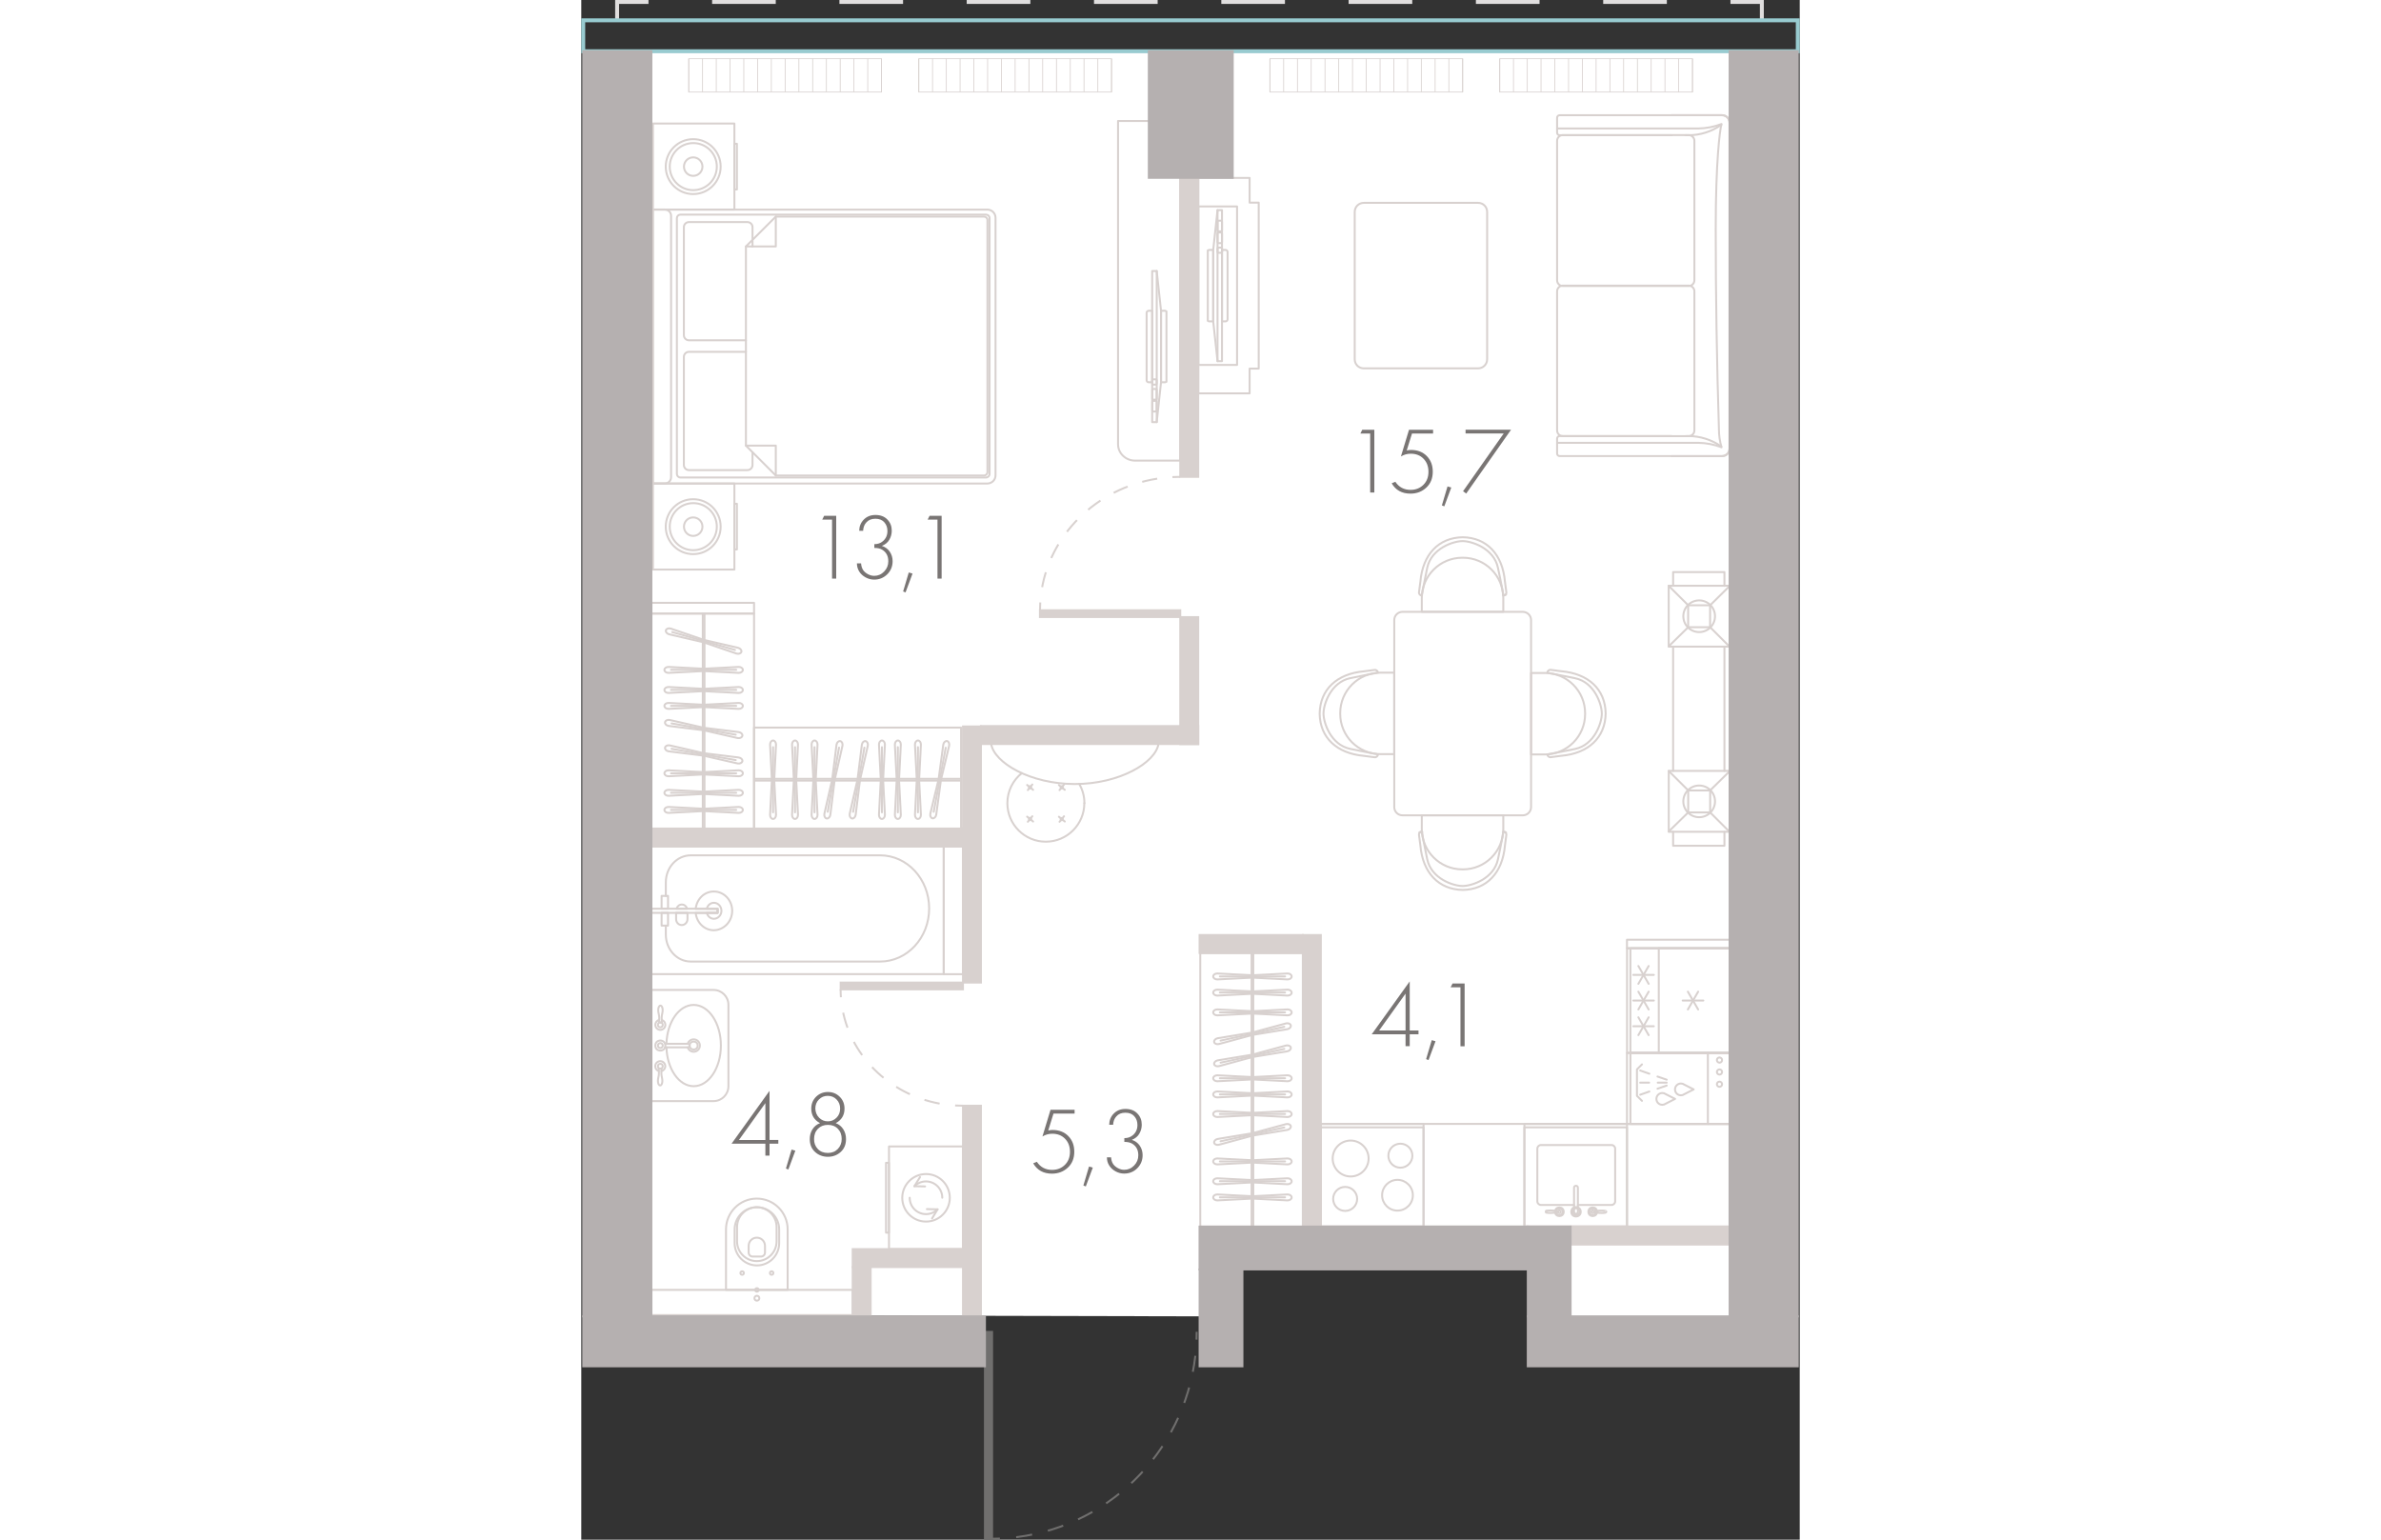 <?xml version="1.0" encoding="utf-8"?>
<!-- Generator: Adobe Illustrator 26.0.3, SVG Export Plug-In . SVG Version: 6.00 Build 0)  -->
<svg version="1.1" xmlns="http://www.w3.org/2000/svg" xmlns:xlink="http://www.w3.org/1999/xlink" x="0px" y="0px"
	 viewBox="0 0 155.33 196.28" enable-background="new 0 0 155.33 196.28" xml:space="preserve" width="883" height="571">
<rect x="0" y="0" width="155.33" height="196.28" fill="#333333" stroke="none"/>
<g id="fon">
</g>
<g id="flats">
	<polygon id="fl_3" fill="#FFFFFF" points="146.39,6.53 146.39,167.81 126.12,167.81 126.12,156.37 78.82,156.37 78.82,167.81 
		8.94,167.65 8.94,6.53 	"/>
</g>
<g id="elevator">
</g>
<g id="R">
	<g>
		<line fill="none" stroke="#D8D1CF" stroke-width="0.1" stroke-miterlimit="10" x1="112.36" y1="7.49" x2="112.36" y2="11.74"/>
		<line fill="none" stroke="#D8D1CF" stroke-width="0.1" stroke-miterlimit="10" x1="110.6" y1="7.49" x2="110.6" y2="11.74"/>
		<line fill="none" stroke="#D8D1CF" stroke-width="0.1" stroke-miterlimit="10" x1="108.85" y1="7.49" x2="108.85" y2="11.74"/>
		<line fill="none" stroke="#D8D1CF" stroke-width="0.1" stroke-miterlimit="10" x1="107.09" y1="7.49" x2="107.09" y2="11.74"/>
		<line fill="none" stroke="#D8D1CF" stroke-width="0.1" stroke-miterlimit="10" x1="105.34" y1="7.49" x2="105.34" y2="11.74"/>
		<line fill="none" stroke="#D8D1CF" stroke-width="0.1" stroke-miterlimit="10" x1="103.58" y1="7.49" x2="103.58" y2="11.74"/>
		<line fill="none" stroke="#D8D1CF" stroke-width="0.1" stroke-miterlimit="10" x1="101.83" y1="7.49" x2="101.83" y2="11.74"/>
		<line fill="none" stroke="#D8D1CF" stroke-width="0.1" stroke-miterlimit="10" x1="100.07" y1="7.49" x2="100.07" y2="11.74"/>
		<line fill="none" stroke="#D8D1CF" stroke-width="0.1" stroke-miterlimit="10" x1="98.32" y1="7.49" x2="98.32" y2="11.74"/>
		<line fill="none" stroke="#D8D1CF" stroke-width="0.1" stroke-miterlimit="10" x1="96.56" y1="7.49" x2="96.56" y2="11.74"/>
		<line fill="none" stroke="#D8D1CF" stroke-width="0.1" stroke-miterlimit="10" x1="94.81" y1="7.49" x2="94.81" y2="11.74"/>
		<line fill="none" stroke="#D8D1CF" stroke-width="0.1" stroke-miterlimit="10" x1="93.05" y1="7.49" x2="93.05" y2="11.74"/>
		<line fill="none" stroke="#D8D1CF" stroke-width="0.1" stroke-miterlimit="10" x1="91.3" y1="7.49" x2="91.3" y2="11.74"/>
		<line fill="none" stroke="#D8D1CF" stroke-width="0.1" stroke-miterlimit="10" x1="89.54" y1="7.49" x2="89.54" y2="11.74"/>
		<line fill="none" stroke="#D8D1CF" stroke-width="0.1" stroke-miterlimit="10" x1="87.78" y1="7.49" x2="87.78" y2="11.74"/>
		
			<rect x="87.78" y="7.49" transform="matrix(-1 -1.224647e-16 1.224647e-16 -1 200.143 19.226)" fill="none" stroke="#D8D1CF" stroke-width="0.1" stroke-miterlimit="10" width="24.57" height="4.25"/>
	</g>
	<g>
		<line fill="none" stroke="#D8D1CF" stroke-width="0.1" stroke-miterlimit="10" x1="141.66" y1="7.49" x2="141.66" y2="11.74"/>
		<line fill="none" stroke="#D8D1CF" stroke-width="0.1" stroke-miterlimit="10" x1="139.9" y1="7.49" x2="139.9" y2="11.74"/>
		<line fill="none" stroke="#D8D1CF" stroke-width="0.1" stroke-miterlimit="10" x1="138.15" y1="7.49" x2="138.15" y2="11.74"/>
		<line fill="none" stroke="#D8D1CF" stroke-width="0.1" stroke-miterlimit="10" x1="136.39" y1="7.49" x2="136.39" y2="11.74"/>
		<line fill="none" stroke="#D8D1CF" stroke-width="0.1" stroke-miterlimit="10" x1="134.64" y1="7.49" x2="134.64" y2="11.74"/>
		<line fill="none" stroke="#D8D1CF" stroke-width="0.1" stroke-miterlimit="10" x1="132.88" y1="7.49" x2="132.88" y2="11.74"/>
		<line fill="none" stroke="#D8D1CF" stroke-width="0.1" stroke-miterlimit="10" x1="131.13" y1="7.49" x2="131.13" y2="11.74"/>
		<line fill="none" stroke="#D8D1CF" stroke-width="0.1" stroke-miterlimit="10" x1="129.37" y1="7.49" x2="129.37" y2="11.74"/>
		<line fill="none" stroke="#D8D1CF" stroke-width="0.1" stroke-miterlimit="10" x1="127.62" y1="7.49" x2="127.62" y2="11.74"/>
		<line fill="none" stroke="#D8D1CF" stroke-width="0.1" stroke-miterlimit="10" x1="125.86" y1="7.49" x2="125.86" y2="11.74"/>
		<line fill="none" stroke="#D8D1CF" stroke-width="0.1" stroke-miterlimit="10" x1="124.11" y1="7.49" x2="124.11" y2="11.74"/>
		<line fill="none" stroke="#D8D1CF" stroke-width="0.1" stroke-miterlimit="10" x1="122.35" y1="7.49" x2="122.35" y2="11.74"/>
		<line fill="none" stroke="#D8D1CF" stroke-width="0.1" stroke-miterlimit="10" x1="120.6" y1="7.49" x2="120.6" y2="11.74"/>
		<line fill="none" stroke="#D8D1CF" stroke-width="0.1" stroke-miterlimit="10" x1="118.84" y1="7.49" x2="118.84" y2="11.74"/>
		<line fill="none" stroke="#D8D1CF" stroke-width="0.1" stroke-miterlimit="10" x1="117.09" y1="7.49" x2="117.09" y2="11.74"/>
		
			<rect x="117.09" y="7.49" transform="matrix(-1 -1.224647e-16 1.224647e-16 -1 258.747 19.226)" fill="none" stroke="#D8D1CF" stroke-width="0.1" stroke-miterlimit="10" width="24.57" height="4.25"/>
	</g>
	<g>
		<line fill="none" stroke="#D8D1CF" stroke-width="0.1" stroke-miterlimit="10" x1="38.27" y1="7.49" x2="38.27" y2="11.74"/>
		<line fill="none" stroke="#D8D1CF" stroke-width="0.1" stroke-miterlimit="10" x1="36.52" y1="7.49" x2="36.52" y2="11.74"/>
		<line fill="none" stroke="#D8D1CF" stroke-width="0.1" stroke-miterlimit="10" x1="34.76" y1="7.49" x2="34.76" y2="11.74"/>
		<line fill="none" stroke="#D8D1CF" stroke-width="0.1" stroke-miterlimit="10" x1="33.01" y1="7.49" x2="33.01" y2="11.74"/>
		<line fill="none" stroke="#D8D1CF" stroke-width="0.1" stroke-miterlimit="10" x1="31.25" y1="7.49" x2="31.25" y2="11.74"/>
		<line fill="none" stroke="#D8D1CF" stroke-width="0.1" stroke-miterlimit="10" x1="29.5" y1="7.49" x2="29.5" y2="11.74"/>
		<line fill="none" stroke="#D8D1CF" stroke-width="0.1" stroke-miterlimit="10" x1="27.74" y1="7.49" x2="27.74" y2="11.74"/>
		<line fill="none" stroke="#D8D1CF" stroke-width="0.1" stroke-miterlimit="10" x1="25.99" y1="7.49" x2="25.99" y2="11.74"/>
		<line fill="none" stroke="#D8D1CF" stroke-width="0.1" stroke-miterlimit="10" x1="24.23" y1="7.49" x2="24.23" y2="11.74"/>
		<line fill="none" stroke="#D8D1CF" stroke-width="0.1" stroke-miterlimit="10" x1="22.48" y1="7.49" x2="22.48" y2="11.74"/>
		<line fill="none" stroke="#D8D1CF" stroke-width="0.1" stroke-miterlimit="10" x1="20.72" y1="7.49" x2="20.72" y2="11.74"/>
		<line fill="none" stroke="#D8D1CF" stroke-width="0.1" stroke-miterlimit="10" x1="18.97" y1="7.49" x2="18.97" y2="11.74"/>
		<line fill="none" stroke="#D8D1CF" stroke-width="0.1" stroke-miterlimit="10" x1="17.21" y1="7.49" x2="17.21" y2="11.74"/>
		<line fill="none" stroke="#D8D1CF" stroke-width="0.1" stroke-miterlimit="10" x1="15.46" y1="7.49" x2="15.46" y2="11.74"/>
		<line fill="none" stroke="#D8D1CF" stroke-width="0.1" stroke-miterlimit="10" x1="13.7" y1="7.49" x2="13.7" y2="11.74"/>
		
			<rect x="13.7" y="7.49" transform="matrix(-1 -1.224647e-16 1.224647e-16 -1 51.974 19.226)" fill="none" stroke="#D8D1CF" stroke-width="0.1" stroke-miterlimit="10" width="24.57" height="4.25"/>
	</g>
	<g>
		<line fill="none" stroke="#D8D1CF" stroke-width="0.1" stroke-miterlimit="10" x1="67.6" y1="7.49" x2="67.6" y2="11.74"/>
		<line fill="none" stroke="#D8D1CF" stroke-width="0.1" stroke-miterlimit="10" x1="65.85" y1="7.49" x2="65.85" y2="11.74"/>
		<line fill="none" stroke="#D8D1CF" stroke-width="0.1" stroke-miterlimit="10" x1="64.09" y1="7.49" x2="64.09" y2="11.74"/>
		<line fill="none" stroke="#D8D1CF" stroke-width="0.1" stroke-miterlimit="10" x1="62.34" y1="7.49" x2="62.34" y2="11.74"/>
		<line fill="none" stroke="#D8D1CF" stroke-width="0.1" stroke-miterlimit="10" x1="60.58" y1="7.49" x2="60.58" y2="11.74"/>
		<line fill="none" stroke="#D8D1CF" stroke-width="0.1" stroke-miterlimit="10" x1="58.82" y1="7.49" x2="58.82" y2="11.74"/>
		<line fill="none" stroke="#D8D1CF" stroke-width="0.1" stroke-miterlimit="10" x1="57.07" y1="7.49" x2="57.07" y2="11.74"/>
		<line fill="none" stroke="#D8D1CF" stroke-width="0.1" stroke-miterlimit="10" x1="55.31" y1="7.49" x2="55.31" y2="11.74"/>
		<line fill="none" stroke="#D8D1CF" stroke-width="0.1" stroke-miterlimit="10" x1="53.56" y1="7.49" x2="53.56" y2="11.74"/>
		<line fill="none" stroke="#D8D1CF" stroke-width="0.1" stroke-miterlimit="10" x1="51.8" y1="7.49" x2="51.8" y2="11.74"/>
		<line fill="none" stroke="#D8D1CF" stroke-width="0.1" stroke-miterlimit="10" x1="50.05" y1="7.49" x2="50.05" y2="11.74"/>
		<line fill="none" stroke="#D8D1CF" stroke-width="0.1" stroke-miterlimit="10" x1="48.29" y1="7.49" x2="48.29" y2="11.74"/>
		<line fill="none" stroke="#D8D1CF" stroke-width="0.1" stroke-miterlimit="10" x1="46.54" y1="7.49" x2="46.54" y2="11.74"/>
		<line fill="none" stroke="#D8D1CF" stroke-width="0.1" stroke-miterlimit="10" x1="44.78" y1="7.49" x2="44.78" y2="11.74"/>
		<line fill="none" stroke="#D8D1CF" stroke-width="0.1" stroke-miterlimit="10" x1="43.03" y1="7.49" x2="43.03" y2="11.74"/>
		
			<rect x="43.03" y="7.49" transform="matrix(-1 -1.224647e-16 1.224647e-16 -1 110.628 19.226)" fill="none" stroke="#D8D1CF" stroke-width="0.1" stroke-miterlimit="10" width="24.57" height="4.25"/>
	</g>
</g>
<g id="mebel">
	<g>
		
			<path fill="none" stroke="#D8D1CF" stroke-width="0.25" stroke-linecap="round" stroke-linejoin="round" stroke-miterlimit="10" d="
			M139,55.59l-14.28,0c-0.18,0-0.32,0.14-0.32,0.32v1.91c0,0.18,0.14,0.32,0.32,0.32l14.28,0h0.95l5.48,0
			c0.52,0,0.95-0.42,0.95-0.95l0-41.56c0-0.52-0.42-0.95-0.95-0.95l-6.44,0"/>
		
			<path fill="none" stroke="#D8D1CF" stroke-width="0.25" stroke-linecap="round" stroke-linejoin="round" stroke-miterlimit="10" d="
			M139,17.24l-14.28,0c-0.18,0-0.32-0.14-0.32-0.32v-1.91c0-0.18,0.14-0.32,0.32-0.32l14.28,0l0.95,0l5.48,0
			c0.52,0,0.95,0.42,0.95,0.95l0,41.56c0,0.52-0.42,0.95-0.95,0.95l-6.44,0"/>
		
			<path fill="none" stroke="#D8D1CF" stroke-width="0.25" stroke-linecap="round" stroke-linejoin="round" stroke-miterlimit="10" d="
			M145.33,56.92c-1.23-0.86-2.69-1.33-4.19-1.33c-0.12,0-0.25,0-0.37,0.01"/>
		
			<path fill="none" stroke="#D8D1CF" stroke-width="0.25" stroke-linecap="round" stroke-linejoin="round" stroke-miterlimit="10" d="
			M140.77,17.23c0.12,0.01,0.25,0.01,0.37,0.01c1.5,0,2.96-0.46,4.19-1.33"/>
		
			<path fill="none" stroke="#D8D1CF" stroke-width="0.25" stroke-linecap="round" stroke-linejoin="round" stroke-miterlimit="10" d="
			M125.13,36.41l16.04,0c0.4,0,0.73,0.32,0.73,0.73l0,17.73c0,0.4-0.32,0.73-0.73,0.73l-16.04,0c-0.4,0-0.73-0.32-0.73-0.73l0-17.73
			C124.4,36.74,124.73,36.41,125.13,36.41z"/>
		
			<path fill="none" stroke="#D8D1CF" stroke-width="0.25" stroke-linecap="round" stroke-linejoin="round" stroke-miterlimit="10" d="
			M125.13,17.22l16.04,0c0.4,0,0.73,0.33,0.73,0.73l0,17.78c0,0.4-0.33,0.73-0.73,0.73l-16.04,0c-0.4,0-0.73-0.33-0.73-0.73l0-17.78
			C124.4,17.55,124.73,17.22,125.13,17.22z"/>
		
			<path fill="none" stroke="#D8D1CF" stroke-width="0.25" stroke-linecap="round" stroke-linejoin="round" stroke-miterlimit="10" d="
			M124.4,16.38l12.24,0l5.77,0l0,0c1.01-0.02,2.01-0.21,2.95-0.57c-0.22,0.74-0.74,4.85-0.74,13.37c0,8.52,0.14,17.04,0.41,25.55
			c0,0,0,0,0,0c0,0.77,0.11,1.54,0.33,2.29c-0.94-0.36-1.94-0.55-2.95-0.57l-5.77,0l-12.23,0"/>
	</g>
	<g>
		
			<path fill="none" stroke="#D8D1CF" stroke-width="0.25" stroke-linecap="round" stroke-linejoin="round" stroke-miterlimit="10" d="
			M9.13,61.64h42.64c0.57,0,1.04-0.47,1.04-1.04V27.76c0-0.57-0.47-1.04-1.04-1.04H9.13V61.64z"/>
		
			<path fill="none" stroke="#D8D1CF" stroke-width="0.25" stroke-linecap="round" stroke-linejoin="round" stroke-miterlimit="10" d="
			M12.64,27.36h38.96c0.25,0,0.45,0.2,0.45,0.45v32.61c0,0.25-0.2,0.45-0.45,0.45H12.64c-0.25,0-0.45-0.2-0.45-0.45V27.81
			C12.19,27.56,12.39,27.36,12.64,27.36z"/>
		
			<path fill="none" stroke="#D8D1CF" stroke-width="0.25" stroke-linecap="round" stroke-linejoin="round" stroke-miterlimit="10" d="
			M24.8,60.62h26.54c0.24,0,0.44-0.2,0.44-0.44V28.05c0-0.24-0.2-0.44-0.44-0.44H24.8l-3.81,3.81v25.39L24.8,60.62z"/>
		<g>
			
				<rect x="9.13" y="61.64" transform="matrix(-1 -1.224647e-16 1.224647e-16 -1 28.65 134.247)" fill="none" stroke="#D8D1CF" stroke-width="0.25" stroke-linecap="round" stroke-linejoin="round" stroke-miterlimit="10" width="10.38" height="10.97"/>
			
				<rect x="19.52" y="64.23" transform="matrix(-1 -1.224647e-16 1.224647e-16 -1 39.364 134.272)" fill="none" stroke="#D8D1CF" stroke-width="0.25" stroke-linecap="round" stroke-linejoin="round" stroke-miterlimit="10" width="0.33" height="5.82"/>
			
				<path fill="none" stroke="#D8D1CF" stroke-width="0.25" stroke-linecap="round" stroke-linejoin="round" stroke-miterlimit="10" d="
				M10.77,67.14c0,1.94,1.57,3.5,3.5,3.5c1.93,0,3.5-1.57,3.5-3.5c0-1.94-1.57-3.5-3.5-3.5C12.34,63.63,10.77,65.2,10.77,67.14"/>
			
				<path fill="none" stroke="#D8D1CF" stroke-width="0.25" stroke-linecap="round" stroke-linejoin="round" stroke-miterlimit="10" d="
				M11.28,67.14c0,1.66,1.34,3,3,3c1.65,0,3-1.34,3-3c0-1.66-1.34-3-3-3C12.62,64.14,11.28,65.48,11.28,67.14"/>
			
				<path fill="none" stroke="#D8D1CF" stroke-width="0.25" stroke-linecap="round" stroke-linejoin="round" stroke-miterlimit="10" d="
				M13.09,67.14c0,0.65,0.53,1.18,1.18,1.18c0.65,0,1.18-0.53,1.18-1.18c0-0.65-0.53-1.18-1.18-1.18
				C13.62,65.96,13.09,66.48,13.09,67.14"/>
		</g>
		<g>
			
				<rect x="9.13" y="15.74" transform="matrix(-1 -1.224647e-16 1.224647e-16 -1 28.65 42.458)" fill="none" stroke="#D8D1CF" stroke-width="0.25" stroke-linecap="round" stroke-linejoin="round" stroke-miterlimit="10" width="10.38" height="10.97"/>
			
				<rect x="19.52" y="18.33" transform="matrix(-1 -1.224647e-16 1.224647e-16 -1 39.364 42.483)" fill="none" stroke="#D8D1CF" stroke-width="0.25" stroke-linecap="round" stroke-linejoin="round" stroke-miterlimit="10" width="0.33" height="5.82"/>
			
				<path fill="none" stroke="#D8D1CF" stroke-width="0.25" stroke-linecap="round" stroke-linejoin="round" stroke-miterlimit="10" d="
				M10.77,21.24c0,1.94,1.57,3.5,3.5,3.5c1.93,0,3.5-1.57,3.5-3.5c0-1.94-1.57-3.5-3.5-3.5C12.34,17.74,10.77,19.31,10.77,21.24"/>
			
				<path fill="none" stroke="#D8D1CF" stroke-width="0.25" stroke-linecap="round" stroke-linejoin="round" stroke-miterlimit="10" d="
				M11.28,21.24c0,1.66,1.34,3,3,3c1.65,0,3-1.34,3-3c0-1.66-1.34-3-3-3C12.62,18.24,11.28,19.59,11.28,21.24"/>
			
				<path fill="none" stroke="#D8D1CF" stroke-width="0.25" stroke-linecap="round" stroke-linejoin="round" stroke-miterlimit="10" d="
				M13.09,21.24c0,0.65,0.53,1.18,1.18,1.18c0.65,0,1.18-0.53,1.18-1.18c0-0.65-0.53-1.18-1.18-1.18
				C13.62,20.06,13.09,20.59,13.09,21.24"/>
		</g>
		
			<path fill="none" stroke="#D8D1CF" stroke-width="0.25" stroke-linecap="round" stroke-linejoin="round" stroke-miterlimit="10" d="
			M9.13,61.64h1.51c0.45,0,0.81-0.36,0.81-0.81V27.52c0-0.45-0.36-0.81-0.81-0.81H9.13V61.64z"/>
		
			<polyline fill="none" stroke="#D8D1CF" stroke-width="0.25" stroke-linecap="round" stroke-linejoin="round" stroke-miterlimit="10" points="
			20.99,56.81 24.8,56.81 24.8,60.62 		"/>
		
			<polyline fill="none" stroke="#D8D1CF" stroke-width="0.25" stroke-linecap="round" stroke-linejoin="round" stroke-miterlimit="10" points="
			20.99,31.42 24.8,31.42 24.8,27.61 		"/>
		
			<path fill="none" stroke="#D8D1CF" stroke-width="0.25" stroke-linecap="round" stroke-linejoin="round" stroke-miterlimit="10" d="
			M21.83,57.7v1.58c0,0.36-0.29,0.65-0.65,0.65h-7.45c-0.36,0-0.65-0.29-0.65-0.65V45.5c0-0.36,0.29-0.65,0.65-0.65h7.26"/>
		
			<path fill="none" stroke="#D8D1CF" stroke-width="0.25" stroke-linecap="round" stroke-linejoin="round" stroke-miterlimit="10" d="
			M20.99,43.38h-7.26c-0.36,0-0.65-0.29-0.65-0.65V28.96c0-0.36,0.29-0.65,0.65-0.65h7.45c0.36,0,0.65,0.29,0.65,0.65v2.46"/>
	</g>
	<g>
		<g>
			
				<rect x="138.62" y="74.68" transform="matrix(-1.836970e-16 1 -1 -1.836970e-16 221.065 -63.949)" fill="none" stroke="#D8D1CF" stroke-width="0.25" stroke-linecap="round" stroke-linejoin="round" stroke-miterlimit="10" width="7.76" height="7.76"/>
			
				<circle fill="none" stroke="#D8D1CF" stroke-width="0.25" stroke-linecap="round" stroke-linejoin="round" stroke-miterlimit="10" cx="142.51" cy="78.56" r="2.02"/>
			
				<line fill="none" stroke="#D8D1CF" stroke-width="0.25" stroke-linecap="round" stroke-linejoin="round" stroke-miterlimit="10" x1="141.11" y1="77.16" x2="138.62" y2="74.68"/>
			
				<line fill="none" stroke="#D8D1CF" stroke-width="0.25" stroke-linecap="round" stroke-linejoin="round" stroke-miterlimit="10" x1="146.39" y1="82.44" x2="143.91" y2="79.96"/>
			
				<line fill="none" stroke="#D8D1CF" stroke-width="0.25" stroke-linecap="round" stroke-linejoin="round" stroke-miterlimit="10" x1="146.39" y1="74.71" x2="143.91" y2="77.16"/>
			
				<line fill="none" stroke="#D8D1CF" stroke-width="0.25" stroke-linecap="round" stroke-linejoin="round" stroke-miterlimit="10" x1="141.11" y1="79.96" x2="138.62" y2="82.4"/>
			
				<rect x="141.11" y="77.16" transform="matrix(-1.836970e-16 1 -1 -1.836970e-16 221.065 -63.949)" fill="none" stroke="#D8D1CF" stroke-width="0.25" stroke-linecap="round" stroke-linejoin="round" stroke-miterlimit="10" width="2.8" height="2.8"/>
		</g>
		<g>
			
				<rect x="138.62" y="98.28" transform="matrix(-1.836970e-16 1 -1 -1.836970e-16 244.672 -40.342)" fill="none" stroke="#D8D1CF" stroke-width="0.25" stroke-linecap="round" stroke-linejoin="round" stroke-miterlimit="10" width="7.76" height="7.76"/>
			
				<circle fill="none" stroke="#D8D1CF" stroke-width="0.25" stroke-linecap="round" stroke-linejoin="round" stroke-miterlimit="10" cx="142.51" cy="102.16" r="2.02"/>
			
				<line fill="none" stroke="#D8D1CF" stroke-width="0.25" stroke-linecap="round" stroke-linejoin="round" stroke-miterlimit="10" x1="141.11" y1="100.76" x2="138.62" y2="98.28"/>
			
				<line fill="none" stroke="#D8D1CF" stroke-width="0.25" stroke-linecap="round" stroke-linejoin="round" stroke-miterlimit="10" x1="146.39" y1="106.05" x2="143.91" y2="103.57"/>
			
				<line fill="none" stroke="#D8D1CF" stroke-width="0.25" stroke-linecap="round" stroke-linejoin="round" stroke-miterlimit="10" x1="146.39" y1="98.32" x2="143.91" y2="100.76"/>
			
				<line fill="none" stroke="#D8D1CF" stroke-width="0.25" stroke-linecap="round" stroke-linejoin="round" stroke-miterlimit="10" x1="141.11" y1="103.57" x2="138.62" y2="106.01"/>
			
				<rect x="141.11" y="100.76" transform="matrix(-1.836970e-16 1 -1 -1.836970e-16 244.672 -40.342)" fill="none" stroke="#D8D1CF" stroke-width="0.25" stroke-linecap="round" stroke-linejoin="round" stroke-miterlimit="10" width="2.8" height="2.8"/>
		</g>
		
			<polyline fill="none" stroke="#D8D1CF" stroke-width="0.25" stroke-linecap="round" stroke-linejoin="round" stroke-miterlimit="10" points="
			145.73,106.05 145.73,107.82 139.19,107.82 139.19,106.05 		"/>
		
			<polyline fill="none" stroke="#D8D1CF" stroke-width="0.25" stroke-linecap="round" stroke-linejoin="round" stroke-miterlimit="10" points="
			139.19,74.68 139.19,72.93 145.73,72.93 145.73,74.68 		"/>
		
			<line fill="none" stroke="#D8D1CF" stroke-width="0.25" stroke-linecap="round" stroke-linejoin="round" stroke-miterlimit="10" x1="139.19" y1="98.28" x2="139.19" y2="82.44"/>
		
			<line fill="none" stroke="#D8D1CF" stroke-width="0.25" stroke-linecap="round" stroke-linejoin="round" stroke-miterlimit="10" x1="145.73" y1="98.28" x2="145.73" y2="82.44"/>
	</g>
	<g>
		
			<path fill="none" stroke="#D8D1CF" stroke-width="0.25" stroke-linecap="round" stroke-linejoin="round" stroke-miterlimit="10" d="
			M114.33,25.86H99.75c-0.64,0-1.15,0.52-1.15,1.15v18.8c0,0.64,0.52,1.15,1.15,1.15h14.58c0.64,0,1.15-0.52,1.15-1.15v-18.8
			C115.48,26.37,114.97,25.86,114.33,25.86z"/>
	</g>
	
		<polygon fill="none" stroke="#D8D1CF" stroke-width="0.25" stroke-linecap="round" stroke-linejoin="round" stroke-miterlimit="10" points="
		86.36,25.83 85.2,25.83 85.2,22.68 78.66,22.68 78.66,50.15 85.2,50.15 85.2,46.99 86.36,46.99 	"/>
	
		<rect x="78.66" y="26.32" fill="none" stroke="#D8D1CF" stroke-width="0.25" stroke-linecap="round" stroke-linejoin="round" stroke-miterlimit="10" width="4.94" height="20.2"/>
	
		<rect x="8.95" y="78.21" transform="matrix(-1 -1.224647e-16 1.224647e-16 -1 30.977 183.839)" fill="none" stroke="#D8D1CF" stroke-width="0.25" stroke-linecap="round" stroke-linejoin="round" stroke-miterlimit="10" width="13.08" height="27.41"/>
	
		<rect x="28.68" y="86.09" transform="matrix(6.123234e-17 -1 1 6.123234e-17 -64.064 134.516)" fill="none" stroke="#D8D1CF" stroke-width="0.25" stroke-linecap="round" stroke-linejoin="round" stroke-miterlimit="10" width="13.08" height="26.39"/>
	
		<rect x="8.95" y="76.84" transform="matrix(-1 -1.224647e-16 1.224647e-16 -1 30.977 155.056)" fill="none" stroke="#D8D1CF" stroke-width="0.25" stroke-linecap="round" stroke-linejoin="round" stroke-miterlimit="10" width="13.08" height="1.37"/>
	
		<rect x="46.21" y="107.92" fill="none" stroke="#D8D1CF" stroke-width="0.25" stroke-linecap="round" stroke-linejoin="round" stroke-miterlimit="10" width="2.46" height="16.27"/>
	<g>
		<g>
			<g>
				
					<path fill="none" stroke="#D8D1CF" stroke-width="0.25" stroke-linecap="round" stroke-linejoin="round" stroke-miterlimit="10" d="
					M20.08,101.45l-4.49-0.23l-4.47,0.23c-0.29,0-0.52-0.17-0.52-0.38s0.23-0.38,0.52-0.38l4.49,0.23l4.47-0.23
					c0.29,0,0.52,0.17,0.52,0.38C20.6,101.28,20.37,101.45,20.08,101.45z"/>
				
					<line fill="none" stroke="#D8D1CF" stroke-width="0.25" stroke-linecap="round" stroke-linejoin="round" stroke-miterlimit="10" x1="19.75" y1="101.07" x2="11.44" y2="101.07"/>
				
					<line fill="none" stroke="#D8D1CF" stroke-width="0.25" stroke-linecap="round" stroke-linejoin="round" stroke-miterlimit="10" x1="15.59" y1="101.22" x2="15.59" y2="100.91"/>
			</g>
			<g>
				
					<path fill="none" stroke="#D8D1CF" stroke-width="0.25" stroke-linecap="round" stroke-linejoin="round" stroke-miterlimit="10" d="
					M19.95,97.33l-4.38-1l-4.44-0.55c-0.29-0.05-0.49-0.26-0.45-0.47s0.3-0.34,0.58-0.29l4.38,1l4.45,0.55
					c0.29,0.05,0.49,0.26,0.45,0.47C20.49,97.25,20.23,97.38,19.95,97.33z"/>
				
					<line fill="none" stroke="#D8D1CF" stroke-width="0.25" stroke-linecap="round" stroke-linejoin="round" stroke-miterlimit="10" x1="19.69" y1="96.9" x2="11.51" y2="95.46"/>
				
					<line fill="none" stroke="#D8D1CF" stroke-width="0.25" stroke-linecap="round" stroke-linejoin="round" stroke-miterlimit="10" x1="15.57" y1="96.33" x2="15.62" y2="96.02"/>
			</g>
			<g>
				
					<path fill="none" stroke="#D8D1CF" stroke-width="0.25" stroke-linecap="round" stroke-linejoin="round" stroke-miterlimit="10" d="
					M19.95,94.09l-4.38-1l-4.44-0.55c-0.29-0.05-0.49-0.26-0.45-0.47s0.3-0.34,0.58-0.29l4.38,1l4.45,0.55
					c0.29,0.05,0.49,0.26,0.45,0.47C20.49,94.01,20.23,94.14,19.95,94.09z"/>
				
					<line fill="none" stroke="#D8D1CF" stroke-width="0.25" stroke-linecap="round" stroke-linejoin="round" stroke-miterlimit="10" x1="19.69" y1="93.66" x2="11.51" y2="92.22"/>
				
					<line fill="none" stroke="#D8D1CF" stroke-width="0.25" stroke-linecap="round" stroke-linejoin="round" stroke-miterlimit="10" x1="15.57" y1="93.09" x2="15.62" y2="92.79"/>
			</g>
			<g>
				
					<path fill="none" stroke="#D8D1CF" stroke-width="0.25" stroke-linecap="round" stroke-linejoin="round" stroke-miterlimit="10" d="
					M19.8,83.32l-4.25-1.45l-4.36-1.01c-0.28-0.08-0.46-0.31-0.4-0.51s0.33-0.3,0.61-0.22l4.25,1.45l4.36,1.01
					c0.28,0.08,0.46,0.31,0.4,0.51C20.35,83.3,20.08,83.4,19.8,83.32z"/>
				
					<line fill="none" stroke="#D8D1CF" stroke-width="0.25" stroke-linecap="round" stroke-linejoin="round" stroke-miterlimit="10" x1="19.6" y1="82.86" x2="11.6" y2="80.58"/>
				
					<line fill="none" stroke="#D8D1CF" stroke-width="0.25" stroke-linecap="round" stroke-linejoin="round" stroke-miterlimit="10" x1="15.55" y1="81.87" x2="15.63" y2="81.57"/>
			</g>
			<g>
				
					<path fill="none" stroke="#D8D1CF" stroke-width="0.25" stroke-linecap="round" stroke-linejoin="round" stroke-miterlimit="10" d="
					M20.08,103.63l-4.49-0.23l-4.47,0.23c-0.29,0-0.52-0.17-0.52-0.38s0.23-0.38,0.52-0.38l4.49,0.23l4.47-0.23
					c0.29,0,0.52,0.17,0.52,0.38C20.6,103.46,20.37,103.63,20.08,103.63z"/>
				
					<line fill="none" stroke="#D8D1CF" stroke-width="0.25" stroke-linecap="round" stroke-linejoin="round" stroke-miterlimit="10" x1="19.75" y1="103.25" x2="11.44" y2="103.25"/>
				
					<line fill="none" stroke="#D8D1CF" stroke-width="0.25" stroke-linecap="round" stroke-linejoin="round" stroke-miterlimit="10" x1="15.59" y1="103.4" x2="15.59" y2="103.09"/>
			</g>
			<g>
				
					<path fill="none" stroke="#D8D1CF" stroke-width="0.25" stroke-linecap="round" stroke-linejoin="round" stroke-miterlimit="10" d="
					M20.08,98.96l-4.49-0.23l-4.47,0.23c-0.29,0-0.52-0.17-0.52-0.38s0.23-0.38,0.52-0.38l4.49,0.23l4.47-0.23
					c0.29,0,0.52,0.17,0.52,0.38C20.6,98.79,20.37,98.96,20.08,98.96z"/>
				
					<line fill="none" stroke="#D8D1CF" stroke-width="0.25" stroke-linecap="round" stroke-linejoin="round" stroke-miterlimit="10" x1="19.75" y1="98.58" x2="11.44" y2="98.58"/>
				
					<line fill="none" stroke="#D8D1CF" stroke-width="0.25" stroke-linecap="round" stroke-linejoin="round" stroke-miterlimit="10" x1="15.59" y1="98.73" x2="15.59" y2="98.42"/>
			</g>
			<g>
				
					<path fill="none" stroke="#D8D1CF" stroke-width="0.25" stroke-linecap="round" stroke-linejoin="round" stroke-miterlimit="10" d="
					M20.08,90.37l-4.49-0.23l-4.47,0.23c-0.29,0-0.52-0.17-0.52-0.38s0.23-0.38,0.52-0.38l4.49,0.23l4.47-0.23
					c0.29,0,0.52,0.17,0.52,0.38C20.6,90.2,20.37,90.37,20.08,90.37z"/>
				
					<line fill="none" stroke="#D8D1CF" stroke-width="0.25" stroke-linecap="round" stroke-linejoin="round" stroke-miterlimit="10" x1="19.75" y1="89.99" x2="11.44" y2="89.99"/>
				
					<line fill="none" stroke="#D8D1CF" stroke-width="0.25" stroke-linecap="round" stroke-linejoin="round" stroke-miterlimit="10" x1="15.59" y1="90.14" x2="15.59" y2="89.83"/>
			</g>
			<g>
				
					<path fill="none" stroke="#D8D1CF" stroke-width="0.25" stroke-linecap="round" stroke-linejoin="round" stroke-miterlimit="10" d="
					M20.08,88.34l-4.49-0.23l-4.47,0.23c-0.29,0-0.52-0.17-0.52-0.38s0.23-0.38,0.52-0.38l4.49,0.23l4.47-0.23
					c0.29,0,0.52,0.17,0.52,0.38C20.6,88.17,20.37,88.34,20.08,88.34z"/>
				
					<line fill="none" stroke="#D8D1CF" stroke-width="0.25" stroke-linecap="round" stroke-linejoin="round" stroke-miterlimit="10" x1="19.75" y1="87.95" x2="11.44" y2="87.95"/>
				
					<line fill="none" stroke="#D8D1CF" stroke-width="0.25" stroke-linecap="round" stroke-linejoin="round" stroke-miterlimit="10" x1="15.59" y1="88.11" x2="15.59" y2="87.8"/>
			</g>
			<g>
				
					<path fill="none" stroke="#D8D1CF" stroke-width="0.25" stroke-linecap="round" stroke-linejoin="round" stroke-miterlimit="10" d="
					M20.08,85.78l-4.49-0.23l-4.47,0.23c-0.29,0-0.52-0.17-0.52-0.38s0.23-0.38,0.52-0.38l4.49,0.23l4.47-0.23
					c0.29,0,0.52,0.17,0.52,0.38C20.6,85.6,20.37,85.78,20.08,85.78z"/>
				
					<line fill="none" stroke="#D8D1CF" stroke-width="0.25" stroke-linecap="round" stroke-linejoin="round" stroke-miterlimit="10" x1="19.75" y1="85.39" x2="11.44" y2="85.39"/>
				
					<line fill="none" stroke="#D8D1CF" stroke-width="0.25" stroke-linecap="round" stroke-linejoin="round" stroke-miterlimit="10" x1="15.59" y1="85.55" x2="15.59" y2="85.24"/>
			</g>
		</g>
		<g>
			
				<line fill="none" stroke="#D8D1CF" stroke-width="0.25" stroke-linecap="round" stroke-linejoin="round" stroke-miterlimit="10" x1="15.49" y1="78.22" x2="15.49" y2="105.63"/>
			
				<line fill="none" stroke="#D8D1CF" stroke-width="0.25" stroke-linecap="round" stroke-linejoin="round" stroke-miterlimit="10" x1="15.71" y1="105.63" x2="15.71" y2="78.22"/>
		</g>
	</g>
	<g>
		<g>
			<g>
				
					<path fill="none" stroke="#D8D1CF" stroke-width="0.25" stroke-linecap="round" stroke-linejoin="round" stroke-miterlimit="10" d="
					M26.87,103.88l0.23-4.49l-0.23-4.47c0-0.29,0.17-0.52,0.38-0.52s0.38,0.23,0.38,0.52l-0.23,4.49l0.23,4.47
					c0,0.29-0.17,0.52-0.38,0.52C27.04,104.41,26.87,104.17,26.87,103.88z"/>
				
					<line fill="none" stroke="#D8D1CF" stroke-width="0.25" stroke-linecap="round" stroke-linejoin="round" stroke-miterlimit="10" x1="27.25" y1="103.56" x2="27.25" y2="95.25"/>
				
					<line fill="none" stroke="#D8D1CF" stroke-width="0.25" stroke-linecap="round" stroke-linejoin="round" stroke-miterlimit="10" x1="27.1" y1="99.39" x2="27.41" y2="99.39"/>
			</g>
			<g>
				
					<path fill="none" stroke="#D8D1CF" stroke-width="0.25" stroke-linecap="round" stroke-linejoin="round" stroke-miterlimit="10" d="
					M24.07,103.88l0.23-4.49l-0.23-4.47c0-0.29,0.17-0.52,0.38-0.52c0.21,0,0.38,0.23,0.38,0.52l-0.23,4.49l0.23,4.47
					c0,0.29-0.17,0.52-0.38,0.52C24.24,104.41,24.07,104.17,24.07,103.88z"/>
				
					<line fill="none" stroke="#D8D1CF" stroke-width="0.25" stroke-linecap="round" stroke-linejoin="round" stroke-miterlimit="10" x1="24.45" y1="103.56" x2="24.45" y2="95.25"/>
				
					<line fill="none" stroke="#D8D1CF" stroke-width="0.25" stroke-linecap="round" stroke-linejoin="round" stroke-miterlimit="10" x1="24.29" y1="99.39" x2="24.6" y2="99.39"/>
			</g>
			<g>
				
					<path fill="none" stroke="#D8D1CF" stroke-width="0.25" stroke-linecap="round" stroke-linejoin="round" stroke-miterlimit="10" d="
					M30.99,103.75l1-4.38l0.55-4.44c0.05-0.29,0.26-0.49,0.47-0.45c0.21,0.04,0.34,0.3,0.29,0.58l-1,4.38l-0.55,4.45
					c-0.05,0.29-0.26,0.49-0.47,0.45C31.06,104.29,30.94,104.03,30.99,103.75z"/>
				
					<line fill="none" stroke="#D8D1CF" stroke-width="0.25" stroke-linecap="round" stroke-linejoin="round" stroke-miterlimit="10" x1="31.42" y1="103.49" x2="32.86" y2="95.31"/>
				
					<line fill="none" stroke="#D8D1CF" stroke-width="0.25" stroke-linecap="round" stroke-linejoin="round" stroke-miterlimit="10" x1="31.99" y1="99.37" x2="32.29" y2="99.42"/>
			</g>
			<g>
				
					<path fill="none" stroke="#D8D1CF" stroke-width="0.25" stroke-linecap="round" stroke-linejoin="round" stroke-miterlimit="10" d="
					M34.22,103.75l1-4.38l0.55-4.44c0.05-0.29,0.26-0.49,0.47-0.45c0.21,0.04,0.34,0.3,0.29,0.58l-1,4.38l-0.55,4.45
					c-0.05,0.29-0.26,0.49-0.47,0.45C34.3,104.29,34.17,104.03,34.22,103.75z"/>
				
					<line fill="none" stroke="#D8D1CF" stroke-width="0.25" stroke-linecap="round" stroke-linejoin="round" stroke-miterlimit="10" x1="34.66" y1="103.49" x2="36.09" y2="95.31"/>
				
					<line fill="none" stroke="#D8D1CF" stroke-width="0.25" stroke-linecap="round" stroke-linejoin="round" stroke-miterlimit="10" x1="35.22" y1="99.37" x2="35.53" y2="99.42"/>
			</g>
			<g>
				
					<path fill="none" stroke="#D8D1CF" stroke-width="0.25" stroke-linecap="round" stroke-linejoin="round" stroke-miterlimit="10" d="
					M44.5,103.73l1.05-4.37l0.6-4.44c0.05-0.28,0.26-0.48,0.47-0.45c0.21,0.04,0.33,0.3,0.28,0.59l-1.05,4.37l-0.6,4.44
					c-0.05,0.28-0.26,0.48-0.47,0.45C44.57,104.28,44.44,104.02,44.5,103.73z"/>
				
					<line fill="none" stroke="#D8D1CF" stroke-width="0.25" stroke-linecap="round" stroke-linejoin="round" stroke-miterlimit="10" x1="44.93" y1="103.49" x2="46.46" y2="95.32"/>
				
					<line fill="none" stroke="#D8D1CF" stroke-width="0.25" stroke-linecap="round" stroke-linejoin="round" stroke-miterlimit="10" x1="45.54" y1="99.37" x2="45.85" y2="99.42"/>
			</g>
			<g>
				
					<path fill="none" stroke="#D8D1CF" stroke-width="0.25" stroke-linecap="round" stroke-linejoin="round" stroke-miterlimit="10" d="
					M29.36,103.88l0.23-4.49l-0.23-4.47c0-0.29,0.17-0.52,0.38-0.52s0.38,0.23,0.38,0.52l-0.23,4.49l0.23,4.47
					c0,0.29-0.17,0.52-0.38,0.52C29.53,104.41,29.36,104.17,29.36,103.88z"/>
				
					<line fill="none" stroke="#D8D1CF" stroke-width="0.25" stroke-linecap="round" stroke-linejoin="round" stroke-miterlimit="10" x1="29.74" y1="103.56" x2="29.74" y2="95.25"/>
				
					<line fill="none" stroke="#D8D1CF" stroke-width="0.25" stroke-linecap="round" stroke-linejoin="round" stroke-miterlimit="10" x1="29.59" y1="99.39" x2="29.9" y2="99.39"/>
			</g>
			<g>
				
					<path fill="none" stroke="#D8D1CF" stroke-width="0.25" stroke-linecap="round" stroke-linejoin="round" stroke-miterlimit="10" d="
					M37.95,103.88l0.23-4.49l-0.23-4.47c0-0.29,0.17-0.52,0.38-0.52s0.38,0.23,0.38,0.52l-0.23,4.49l0.23,4.47
					c0,0.29-0.17,0.52-0.38,0.52C38.12,104.41,37.95,104.17,37.95,103.88z"/>
				
					<line fill="none" stroke="#D8D1CF" stroke-width="0.25" stroke-linecap="round" stroke-linejoin="round" stroke-miterlimit="10" x1="38.33" y1="103.56" x2="38.33" y2="95.25"/>
				
					<line fill="none" stroke="#D8D1CF" stroke-width="0.25" stroke-linecap="round" stroke-linejoin="round" stroke-miterlimit="10" x1="38.17" y1="99.39" x2="38.49" y2="99.39"/>
			</g>
			<g>
				
					<path fill="none" stroke="#D8D1CF" stroke-width="0.25" stroke-linecap="round" stroke-linejoin="round" stroke-miterlimit="10" d="
					M39.98,103.88l0.23-4.49l-0.23-4.47c0-0.29,0.17-0.52,0.38-0.52s0.38,0.23,0.38,0.52l-0.23,4.49l0.23,4.47
					c0,0.29-0.17,0.52-0.38,0.52C40.15,104.41,39.98,104.17,39.98,103.88z"/>
				
					<line fill="none" stroke="#D8D1CF" stroke-width="0.25" stroke-linecap="round" stroke-linejoin="round" stroke-miterlimit="10" x1="40.36" y1="103.56" x2="40.36" y2="95.25"/>
				
					<line fill="none" stroke="#D8D1CF" stroke-width="0.25" stroke-linecap="round" stroke-linejoin="round" stroke-miterlimit="10" x1="40.21" y1="99.39" x2="40.52" y2="99.39"/>
			</g>
			<g>
				
					<path fill="none" stroke="#D8D1CF" stroke-width="0.25" stroke-linecap="round" stroke-linejoin="round" stroke-miterlimit="10" d="
					M42.54,103.88l0.23-4.49l-0.23-4.47c0-0.29,0.17-0.52,0.38-0.52s0.38,0.23,0.38,0.52l-0.23,4.49l0.23,4.47
					c0,0.29-0.17,0.52-0.38,0.52C42.71,104.41,42.54,104.17,42.54,103.88z"/>
				
					<line fill="none" stroke="#D8D1CF" stroke-width="0.25" stroke-linecap="round" stroke-linejoin="round" stroke-miterlimit="10" x1="42.92" y1="103.56" x2="42.92" y2="95.25"/>
				
					<line fill="none" stroke="#D8D1CF" stroke-width="0.25" stroke-linecap="round" stroke-linejoin="round" stroke-miterlimit="10" x1="42.77" y1="99.39" x2="43.08" y2="99.39"/>
			</g>
		</g>
		<g>
			
				<line fill="none" stroke="#D8D1CF" stroke-width="0.25" stroke-linecap="round" stroke-linejoin="round" stroke-miterlimit="10" x1="48.34" y1="99.29" x2="22.08" y2="99.29"/>
			
				<line fill="none" stroke="#D8D1CF" stroke-width="0.25" stroke-linecap="round" stroke-linejoin="round" stroke-miterlimit="10" x1="22.08" y1="99.51" x2="48.34" y2="99.51"/>
		</g>
	</g>
	<g>
		
			<rect x="39.23" y="146.15" fill="none" stroke="#D8D1CF" stroke-width="0.25" stroke-linecap="round" stroke-linejoin="round" stroke-miterlimit="10" width="9.44" height="13.08"/>
		
			<rect x="38.85" y="148.24" fill="none" stroke="#D8D1CF" stroke-width="0.25" stroke-linecap="round" stroke-linejoin="round" stroke-miterlimit="10" width="0.37" height="8.9"/>
		<g>
			
				<circle fill="none" stroke="#D8D1CF" stroke-width="0.25" stroke-linecap="round" stroke-linejoin="round" stroke-miterlimit="10" cx="43.95" cy="152.7" r="3.03"/>
			
				<path fill="none" stroke="#D8D1CF" stroke-width="0.25" stroke-linecap="round" stroke-linejoin="round" stroke-miterlimit="10" d="
				M42.47,151.22c0.39-0.39,0.92-0.61,1.47-0.61c1.15,0,2.08,0.93,2.08,2.08"/>
			
				<polyline fill="none" stroke="#D8D1CF" stroke-width="0.25" stroke-linecap="round" stroke-linejoin="round" stroke-miterlimit="10" points="
				43.83,151.25 42.47,151.22 43.18,150.06 			"/>
			
				<path fill="none" stroke="#D8D1CF" stroke-width="0.25" stroke-linecap="round" stroke-linejoin="round" stroke-miterlimit="10" d="
				M45.42,154.17c-0.39,0.39-0.92,0.61-1.47,0.61c-1.15,0-2.08-0.93-2.08-2.09"/>
			
				<polyline fill="none" stroke="#D8D1CF" stroke-width="0.25" stroke-linecap="round" stroke-linejoin="round" stroke-miterlimit="10" points="
				44.06,154.14 45.42,154.17 44.72,155.33 			"/>
		</g>
	</g>
	
		<rect x="20.16" y="153.22" transform="matrix(-2.406903e-10 1 -1 -2.406903e-10 187.818 144.273)" fill="none" stroke="#D8D1CF" stroke-width="0.25" stroke-linecap="round" stroke-linejoin="round" stroke-miterlimit="10" width="3.22" height="25.65"/>
	<g>
		
			<path fill="none" stroke="#D8D1CF" stroke-width="0.25" stroke-linecap="round" stroke-linejoin="round" stroke-miterlimit="10" d="
			M26.31,164.44v-7.71c0-2.17-1.76-3.93-3.93-3.93c-2.17,0-3.93,1.76-3.93,3.93v7.71H26.31z"/>
		
			<path fill="none" stroke="#D8D1CF" stroke-width="0.25" stroke-linecap="round" stroke-linejoin="round" stroke-miterlimit="10" d="
			M19.55,158.48v-1.74c0-1.57,1.27-2.84,2.84-2.84h0c1.57,0,2.84,1.27,2.84,2.84v1.74c0,1.57-1.27,2.84-2.84,2.84h0
			C20.82,161.31,19.55,160.04,19.55,158.48z"/>
		
			<path fill="none" stroke="#D8D1CF" stroke-width="0.25" stroke-linecap="round" stroke-linejoin="round" stroke-miterlimit="10" d="
			M19.86,158.25v-1.83c0-1.39,1.13-2.52,2.52-2.52h0c1.39,0,2.52,1.13,2.52,2.52v1.83c0,1.39-1.13,2.52-2.52,2.52h0
			C20.99,160.77,19.86,159.64,19.86,158.25z"/>
		
			<path fill="none" stroke="#D8D1CF" stroke-width="0.25" stroke-linecap="round" stroke-linejoin="round" stroke-miterlimit="10" d="
			M23.42,159.68v-0.43v-0.31v-0.12c0-0.57-0.46-1.04-1.04-1.04c-0.57,0-1.04,0.46-1.04,1.04v0.12v0.31v0.43
			c0,0.28,0.23,0.51,0.51,0.51h1.06C23.2,160.18,23.42,159.96,23.42,159.68z"/>
		
			<circle fill="none" stroke="#D8D1CF" stroke-width="0.25" stroke-linecap="round" stroke-linejoin="round" stroke-miterlimit="10" cx="22.39" cy="165.5" r="0.31"/>
		
			<circle fill="none" stroke="#D8D1CF" stroke-width="0.25" stroke-linecap="round" stroke-linejoin="round" stroke-miterlimit="10" cx="22.39" cy="164.44" r="0.22"/>
		
			<circle fill="none" stroke="#D8D1CF" stroke-width="0.25" stroke-linecap="round" stroke-linejoin="round" stroke-miterlimit="10" cx="20.51" cy="162.29" r="0.22"/>
		
			<circle fill="none" stroke="#D8D1CF" stroke-width="0.25" stroke-linecap="round" stroke-linejoin="round" stroke-miterlimit="10" cx="24.27" cy="162.29" r="0.22"/>
	</g>
	
		<path fill="none" stroke="#D8D1CF" stroke-width="0.25" stroke-linecap="round" stroke-linejoin="round" stroke-miterlimit="10" d="
		M73.59,94.82H52.25c0.38,2.43,5.01,5.13,10.67,5.13S73.2,97.25,73.59,94.82z"/>
	<g>
		
			<path fill="none" stroke="#D8D1CF" stroke-width="0.25" stroke-linecap="round" stroke-linejoin="round" stroke-miterlimit="10" d="
			M117.5,106.08c0.13-0.05,0.28-0.03,0.39,0.05"/>
		
			<path fill="none" stroke="#D8D1CF" stroke-width="0.25" stroke-linecap="round" stroke-linejoin="round" stroke-miterlimit="10" d="
			M107.22,106.08c-0.13-0.05-0.28-0.03-0.39,0.05"/>
		
			<path fill="none" stroke="#D8D1CF" stroke-width="0.25" stroke-linecap="round" stroke-linejoin="round" stroke-miterlimit="10" d="
			M103.64,102.89V79.05c0-0.58,0.47-1.05,1.05-1.05h15.34c0.58,0,1.05,0.47,1.05,1.05v23.84c0,0.58-0.47,1.05-1.05,1.05h-15.34
			C104.11,103.94,103.64,103.47,103.64,102.89z"/>
		<g>
			
				<path fill="none" stroke="#D8D1CF" stroke-width="0.25" stroke-linecap="round" stroke-linejoin="round" stroke-miterlimit="10" d="
				M107.15,106.02c0,0-0.14-0.01-0.26,0.13c-0.12,0.14-0.1,0.27-0.1,0.27l0.18,1.37c0.3,3.46,2.32,5.61,5.39,5.66v0
				c3.08-0.04,5.09-2.2,5.39-5.66l0.18-1.37c0,0,0.02-0.13-0.1-0.27c-0.12-0.14-0.26-0.13-0.26-0.13"/>
			
				<path fill="none" stroke="#D8D1CF" stroke-width="0.25" stroke-linecap="round" stroke-linejoin="round" stroke-miterlimit="10" d="
				M107.18,106.17c0,0,0.14,0.87,0.66,3.37c0.53,2.5,3.36,3.41,4.51,3.41v0c1.15,0,3.99-0.91,4.51-3.41
				c0.53-2.5,0.66-3.37,0.66-3.37"/>
			
				<path fill="none" stroke="#D8D1CF" stroke-width="0.25" stroke-linecap="round" stroke-linejoin="round" stroke-miterlimit="10" d="
				M117.54,105.68v-0.16c0,0,0,0,0,0v-1.58h-10.39v0.5v1.07v0.16c0,2.85,2.31,5.16,5.16,5.16h0.07
				C115.23,110.84,117.54,108.53,117.54,105.68z"/>
		</g>
		<g>
			
				<path fill="none" stroke="#D8D1CF" stroke-width="0.25" stroke-linecap="round" stroke-linejoin="round" stroke-miterlimit="10" d="
				M123.16,96.17c0,0-0.01,0.14,0.13,0.26c0.14,0.12,0.27,0.1,0.27,0.1l1.37-0.18c3.46-0.3,5.61-2.32,5.66-5.39h0
				c-0.04-3.08-2.2-5.09-5.66-5.39l-1.37-0.18c0,0-0.13-0.02-0.27,0.1c-0.14,0.12-0.13,0.26-0.13,0.26"/>
			
				<path fill="none" stroke="#D8D1CF" stroke-width="0.25" stroke-linecap="round" stroke-linejoin="round" stroke-miterlimit="10" d="
				M123.32,96.14c0,0,0.87-0.14,3.37-0.66c2.5-0.53,3.41-3.36,3.41-4.51h0c0-1.15-0.91-3.99-3.41-4.51s-3.37-0.66-3.37-0.66"/>
			
				<path fill="none" stroke="#D8D1CF" stroke-width="0.25" stroke-linecap="round" stroke-linejoin="round" stroke-miterlimit="10" d="
				M122.82,85.79h-0.16c0,0,0,0,0,0h-1.58v10.39h0.5h1.07h0.16c2.85,0,5.16-2.31,5.16-5.16v-0.07
				C127.98,88.1,125.67,85.79,122.82,85.79z"/>
		</g>
		<g>
			
				<path fill="none" stroke="#D8D1CF" stroke-width="0.25" stroke-linecap="round" stroke-linejoin="round" stroke-miterlimit="10" d="
				M101.56,85.76c0,0,0.01-0.14-0.13-0.26c-0.14-0.12-0.27-0.1-0.27-0.1l-1.37,0.18c-3.46,0.3-5.61,2.32-5.66,5.39h0
				c0.04,3.08,2.2,5.09,5.66,5.39l1.37,0.18c0,0,0.13,0.02,0.27-0.1c0.14-0.12,0.13-0.26,0.13-0.26"/>
			
				<path fill="none" stroke="#D8D1CF" stroke-width="0.25" stroke-linecap="round" stroke-linejoin="round" stroke-miterlimit="10" d="
				M101.4,85.79c0,0-0.87,0.14-3.37,0.66c-2.5,0.53-3.41,3.36-3.41,4.51h0c0,1.15,0.91,3.99,3.41,4.51s3.37,0.66,3.37,0.66"/>
			
				<path fill="none" stroke="#D8D1CF" stroke-width="0.25" stroke-linecap="round" stroke-linejoin="round" stroke-miterlimit="10" d="
				M101.9,96.14h0.16c0,0,0,0,0,0h1.58V85.75h-0.5h-1.07h-0.16c-2.85,0-5.16,2.31-5.16,5.16v0.07
				C96.74,93.83,99.05,96.14,101.9,96.14z"/>
		</g>
		<g>
			
				<path fill="none" stroke="#D8D1CF" stroke-width="0.25" stroke-linecap="round" stroke-linejoin="round" stroke-miterlimit="10" d="
				M117.5,75.85c0.13,0.05,0.28,0.03,0.39-0.05"/>
			
				<path fill="none" stroke="#D8D1CF" stroke-width="0.25" stroke-linecap="round" stroke-linejoin="round" stroke-miterlimit="10" d="
				M107.15,75.92c0,0-0.14,0.01-0.26-0.13c-0.12-0.14-0.1-0.27-0.1-0.27l0.18-1.37c0.3-3.46,2.32-5.61,5.39-5.66v0
				c3.08,0.04,5.09,2.2,5.39,5.66l0.18,1.37c0,0,0.02,0.13-0.1,0.27c-0.12,0.14-0.26,0.13-0.26,0.13"/>
			
				<path fill="none" stroke="#D8D1CF" stroke-width="0.25" stroke-linecap="round" stroke-linejoin="round" stroke-miterlimit="10" d="
				M107.18,75.76c0,0,0.14-0.87,0.66-3.37c0.53-2.5,3.36-3.41,4.51-3.41v0c1.15,0,3.99,0.91,4.51,3.41c0.53,2.5,0.66,3.37,0.66,3.37
				"/>
			
				<path fill="none" stroke="#D8D1CF" stroke-width="0.25" stroke-linecap="round" stroke-linejoin="round" stroke-miterlimit="10" d="
				M117.54,76.25v0.16c0,0,0,0,0,0v1.58h-10.39v-0.5v-1.07v-0.16c0-2.85,2.31-5.16,5.16-5.16h0.07
				C115.23,71.09,117.54,73.4,117.54,76.25z"/>
		</g>
	</g>
	
		<rect x="78.91" y="121.49" transform="matrix(-1 -1.224647e-16 1.224647e-16 -1 170.9 277.857)" fill="none" stroke="#D8D1CF" stroke-width="0.25" stroke-linecap="round" stroke-linejoin="round" stroke-miterlimit="10" width="13.08" height="34.88"/>
	<g>
		<g>
			<g>
				
					<path fill="none" stroke="#D8D1CF" stroke-width="0.25" stroke-linecap="round" stroke-linejoin="round" stroke-miterlimit="10" d="
					M90.04,129.44l-4.49-0.23l-4.47,0.23c-0.29,0-0.52-0.17-0.52-0.38c0-0.21,0.23-0.38,0.52-0.38l4.49,0.23l4.47-0.23
					c0.29,0,0.52,0.17,0.52,0.38C90.57,129.27,90.33,129.44,90.04,129.44z"/>
				
					<line fill="none" stroke="#D8D1CF" stroke-width="0.25" stroke-linecap="round" stroke-linejoin="round" stroke-miterlimit="10" x1="89.72" y1="129.06" x2="81.41" y2="129.06"/>
				
					<line fill="none" stroke="#D8D1CF" stroke-width="0.25" stroke-linecap="round" stroke-linejoin="round" stroke-miterlimit="10" x1="85.55" y1="129.21" x2="85.55" y2="128.9"/>
			</g>
			<g>
				
					<path fill="none" stroke="#D8D1CF" stroke-width="0.25" stroke-linecap="round" stroke-linejoin="round" stroke-miterlimit="10" d="
					M90.04,142.4l-4.49-0.23l-4.47,0.23c-0.29,0-0.52-0.17-0.52-0.38c0-0.21,0.23-0.38,0.52-0.38l4.49,0.23l4.47-0.23
					c0.29,0,0.52,0.17,0.52,0.38C90.57,142.22,90.33,142.4,90.04,142.4z"/>
				
					<line fill="none" stroke="#D8D1CF" stroke-width="0.25" stroke-linecap="round" stroke-linejoin="round" stroke-miterlimit="10" x1="89.72" y1="142.01" x2="81.41" y2="142.01"/>
				
					<line fill="none" stroke="#D8D1CF" stroke-width="0.25" stroke-linecap="round" stroke-linejoin="round" stroke-miterlimit="10" x1="85.55" y1="142.17" x2="85.55" y2="141.86"/>
			</g>
			<g>
				
					<path fill="none" stroke="#D8D1CF" stroke-width="0.25" stroke-linecap="round" stroke-linejoin="round" stroke-miterlimit="10" d="
					M90.04,139.9l-4.49-0.23l-4.47,0.23c-0.29,0-0.52-0.17-0.52-0.38c0-0.21,0.23-0.38,0.52-0.38l4.49,0.23l4.47-0.23
					c0.29,0,0.52,0.17,0.52,0.38C90.57,139.73,90.33,139.9,90.04,139.9z"/>
				
					<line fill="none" stroke="#D8D1CF" stroke-width="0.25" stroke-linecap="round" stroke-linejoin="round" stroke-miterlimit="10" x1="89.72" y1="139.52" x2="81.41" y2="139.52"/>
				
					<line fill="none" stroke="#D8D1CF" stroke-width="0.25" stroke-linecap="round" stroke-linejoin="round" stroke-miterlimit="10" x1="85.55" y1="139.67" x2="85.55" y2="139.36"/>
			</g>
			<g>
				
					<path fill="none" stroke="#D8D1CF" stroke-width="0.25" stroke-linecap="round" stroke-linejoin="round" stroke-miterlimit="10" d="
					M90.04,137.84l-4.49-0.23l-4.47,0.23c-0.29,0-0.52-0.17-0.52-0.38c0-0.21,0.23-0.38,0.52-0.38l4.49,0.23l4.47-0.23
					c0.29,0,0.52,0.17,0.52,0.38C90.57,137.67,90.33,137.84,90.04,137.84z"/>
				
					<line fill="none" stroke="#D8D1CF" stroke-width="0.25" stroke-linecap="round" stroke-linejoin="round" stroke-miterlimit="10" x1="89.72" y1="137.46" x2="81.41" y2="137.46"/>
				
					<line fill="none" stroke="#D8D1CF" stroke-width="0.25" stroke-linecap="round" stroke-linejoin="round" stroke-miterlimit="10" x1="85.55" y1="137.62" x2="85.55" y2="137.31"/>
			</g>
			<g>
				
					<path fill="none" stroke="#D8D1CF" stroke-width="0.25" stroke-linecap="round" stroke-linejoin="round" stroke-miterlimit="10" d="
					M90.04,126.92l-4.49-0.23l-4.47,0.23c-0.29,0-0.52-0.17-0.52-0.38s0.23-0.38,0.52-0.38l4.49,0.23l4.47-0.23
					c0.29,0,0.52,0.17,0.52,0.38C90.57,126.75,90.33,126.92,90.04,126.92z"/>
				
					<line fill="none" stroke="#D8D1CF" stroke-width="0.25" stroke-linecap="round" stroke-linejoin="round" stroke-miterlimit="10" x1="89.72" y1="126.53" x2="81.41" y2="126.53"/>
				
					<line fill="none" stroke="#D8D1CF" stroke-width="0.25" stroke-linecap="round" stroke-linejoin="round" stroke-miterlimit="10" x1="85.55" y1="126.69" x2="85.55" y2="126.38"/>
			</g>
			<g>
				
					<path fill="none" stroke="#D8D1CF" stroke-width="0.25" stroke-linecap="round" stroke-linejoin="round" stroke-miterlimit="10" d="
					M90.04,153.03l-4.49-0.23l-4.47,0.23c-0.29,0-0.52-0.17-0.52-0.38c0-0.21,0.23-0.38,0.52-0.38l4.49,0.23l4.47-0.23
					c0.29,0,0.52,0.17,0.52,0.38C90.57,152.85,90.33,153.03,90.04,153.03z"/>
				
					<line fill="none" stroke="#D8D1CF" stroke-width="0.25" stroke-linecap="round" stroke-linejoin="round" stroke-miterlimit="10" x1="89.72" y1="152.64" x2="81.41" y2="152.64"/>
				
					<line fill="none" stroke="#D8D1CF" stroke-width="0.25" stroke-linecap="round" stroke-linejoin="round" stroke-miterlimit="10" x1="85.55" y1="152.8" x2="85.55" y2="152.49"/>
			</g>
			<g>
				
					<path fill="none" stroke="#D8D1CF" stroke-width="0.25" stroke-linecap="round" stroke-linejoin="round" stroke-miterlimit="10" d="
					M90.04,150.97l-4.49-0.23l-4.47,0.23c-0.29,0-0.52-0.17-0.52-0.38c0-0.21,0.23-0.38,0.52-0.38l4.49,0.23l4.47-0.23
					c0.29,0,0.52,0.17,0.52,0.38C90.57,150.8,90.33,150.97,90.04,150.97z"/>
				
					<line fill="none" stroke="#D8D1CF" stroke-width="0.25" stroke-linecap="round" stroke-linejoin="round" stroke-miterlimit="10" x1="89.72" y1="150.58" x2="81.41" y2="150.58"/>
				
					<line fill="none" stroke="#D8D1CF" stroke-width="0.25" stroke-linecap="round" stroke-linejoin="round" stroke-miterlimit="10" x1="85.55" y1="150.74" x2="85.55" y2="150.43"/>
			</g>
			<g>
				
					<path fill="none" stroke="#D8D1CF" stroke-width="0.25" stroke-linecap="round" stroke-linejoin="round" stroke-miterlimit="10" d="
					M90.04,148.44l-4.49-0.23l-4.47,0.23c-0.29,0-0.52-0.17-0.52-0.38c0-0.21,0.23-0.38,0.52-0.38l4.49,0.23l4.47-0.23
					c0.29,0,0.52,0.17,0.52,0.38C90.57,148.27,90.33,148.44,90.04,148.44z"/>
				
					<line fill="none" stroke="#D8D1CF" stroke-width="0.25" stroke-linecap="round" stroke-linejoin="round" stroke-miterlimit="10" x1="89.72" y1="148.06" x2="81.41" y2="148.06"/>
				
					<line fill="none" stroke="#D8D1CF" stroke-width="0.25" stroke-linecap="round" stroke-linejoin="round" stroke-miterlimit="10" x1="85.55" y1="148.22" x2="85.55" y2="147.91"/>
			</g>
			<g>
				
					<path fill="none" stroke="#D8D1CF" stroke-width="0.25" stroke-linecap="round" stroke-linejoin="round" stroke-miterlimit="10" d="
					M90.04,124.86l-4.49-0.23l-4.47,0.23c-0.29,0-0.52-0.17-0.52-0.38s0.23-0.38,0.52-0.38l4.49,0.23l4.47-0.23
					c0.29,0,0.52,0.17,0.52,0.38C90.57,124.69,90.33,124.86,90.04,124.86z"/>
				
					<line fill="none" stroke="#D8D1CF" stroke-width="0.25" stroke-linecap="round" stroke-linejoin="round" stroke-miterlimit="10" x1="89.72" y1="124.48" x2="81.41" y2="124.48"/>
				
					<line fill="none" stroke="#D8D1CF" stroke-width="0.25" stroke-linecap="round" stroke-linejoin="round" stroke-miterlimit="10" x1="85.55" y1="124.63" x2="85.55" y2="124.32"/>
			</g>
			<g>
				
					<path fill="none" stroke="#D8D1CF" stroke-width="0.25" stroke-linecap="round" stroke-linejoin="round" stroke-miterlimit="10" d="
					M90.02,144.04l-4.43,0.73l-4.32,1.17c-0.28,0.06-0.55-0.06-0.59-0.26s0.15-0.42,0.43-0.48l4.43-0.73l4.32-1.17
					c0.28-0.06,0.55,0.06,0.59,0.26C90.5,143.76,90.3,143.98,90.02,144.04z"/>
				
					<line fill="none" stroke="#D8D1CF" stroke-width="0.25" stroke-linecap="round" stroke-linejoin="round" stroke-miterlimit="10" x1="89.62" y1="143.73" x2="81.5" y2="145.49"/>
				
					<line fill="none" stroke="#D8D1CF" stroke-width="0.25" stroke-linecap="round" stroke-linejoin="round" stroke-miterlimit="10" x1="85.59" y1="144.77" x2="85.52" y2="144.46"/>
			</g>
			<g>
				
					<path fill="none" stroke="#D8D1CF" stroke-width="0.25" stroke-linecap="round" stroke-linejoin="round" stroke-miterlimit="10" d="
					M90.02,134.02l-4.43,0.73l-4.32,1.17c-0.28,0.06-0.55-0.06-0.59-0.26s0.15-0.42,0.43-0.48l4.43-0.73l4.32-1.17
					c0.28-0.06,0.55,0.06,0.59,0.26C90.5,133.74,90.3,133.96,90.02,134.02z"/>
				
					<line fill="none" stroke="#D8D1CF" stroke-width="0.25" stroke-linecap="round" stroke-linejoin="round" stroke-miterlimit="10" x1="89.62" y1="133.72" x2="81.5" y2="135.47"/>
				
					<line fill="none" stroke="#D8D1CF" stroke-width="0.25" stroke-linecap="round" stroke-linejoin="round" stroke-miterlimit="10" x1="85.59" y1="134.75" x2="85.52" y2="134.44"/>
			</g>
			<g>
				
					<path fill="none" stroke="#D8D1CF" stroke-width="0.25" stroke-linecap="round" stroke-linejoin="round" stroke-miterlimit="10" d="
					M90.02,131.2l-4.43,0.73l-4.32,1.17c-0.28,0.06-0.55-0.06-0.59-0.26s0.15-0.42,0.43-0.48l4.43-0.73l4.32-1.17
					c0.28-0.06,0.55,0.06,0.59,0.26C90.5,130.93,90.3,131.14,90.02,131.2z"/>
				
					<line fill="none" stroke="#D8D1CF" stroke-width="0.25" stroke-linecap="round" stroke-linejoin="round" stroke-miterlimit="10" x1="89.62" y1="130.9" x2="81.5" y2="132.66"/>
				
					<line fill="none" stroke="#D8D1CF" stroke-width="0.25" stroke-linecap="round" stroke-linejoin="round" stroke-miterlimit="10" x1="85.59" y1="131.93" x2="85.52" y2="131.63"/>
			</g>
		</g>
		<g>
			
				<line fill="none" stroke="#D8D1CF" stroke-width="0.25" stroke-linecap="round" stroke-linejoin="round" stroke-miterlimit="10" x1="85.45" y1="121.49" x2="85.45" y2="156.37"/>
			
				<line fill="none" stroke="#D8D1CF" stroke-width="0.25" stroke-linecap="round" stroke-linejoin="round" stroke-miterlimit="10" x1="85.67" y1="156.37" x2="85.67" y2="121.49"/>
		</g>
	</g>
	<g>
		
			<rect x="94.28" y="143.28" fill="none" stroke="#D8D1CF" stroke-width="0.25" stroke-linecap="round" stroke-linejoin="round" stroke-miterlimit="10" width="52.1" height="13.08"/>
	</g>
	<g>
		
			<rect x="133.18" y="121.01" transform="matrix(-1.836970e-16 1 -1 -1.836970e-16 267.406 -12.299)" fill="none" stroke="#D8D1CF" stroke-width="0.25" stroke-linecap="round" stroke-linejoin="round" stroke-miterlimit="10" width="13.34" height="13.08"/>
		
			<rect x="133.4" y="121.23" transform="matrix(-1.836970e-16 1 -1 -1.836970e-16 267.624 -12.518)" fill="none" stroke="#D8D1CF" stroke-width="0.25" stroke-linecap="round" stroke-linejoin="round" stroke-miterlimit="10" width="13.34" height="12.65"/>
		<g>
			
				<line fill="none" stroke="#D8D1CF" stroke-width="0.25" stroke-linecap="round" stroke-linejoin="round" stroke-miterlimit="10" x1="143.04" y1="127.55" x2="140.41" y2="127.55"/>
			
				<line fill="none" stroke="#D8D1CF" stroke-width="0.25" stroke-linecap="round" stroke-linejoin="round" stroke-miterlimit="10" x1="142.38" y1="128.69" x2="141.07" y2="126.42"/>
			
				<line fill="none" stroke="#D8D1CF" stroke-width="0.25" stroke-linecap="round" stroke-linejoin="round" stroke-miterlimit="10" x1="141.07" y1="128.69" x2="142.38" y2="126.42"/>
		</g>
		<g>
			<g>
				
					<line fill="none" stroke="#D8D1CF" stroke-width="0.25" stroke-linecap="round" stroke-linejoin="round" stroke-miterlimit="10" x1="136.73" y1="130.83" x2="134.11" y2="130.83"/>
				
					<line fill="none" stroke="#D8D1CF" stroke-width="0.25" stroke-linecap="round" stroke-linejoin="round" stroke-miterlimit="10" x1="136.07" y1="131.96" x2="134.76" y2="129.69"/>
				
					<line fill="none" stroke="#D8D1CF" stroke-width="0.25" stroke-linecap="round" stroke-linejoin="round" stroke-miterlimit="10" x1="134.76" y1="131.96" x2="136.07" y2="129.69"/>
			</g>
			<g>
				
					<line fill="none" stroke="#D8D1CF" stroke-width="0.25" stroke-linecap="round" stroke-linejoin="round" stroke-miterlimit="10" x1="136.73" y1="127.55" x2="134.11" y2="127.55"/>
				
					<line fill="none" stroke="#D8D1CF" stroke-width="0.25" stroke-linecap="round" stroke-linejoin="round" stroke-miterlimit="10" x1="136.07" y1="128.69" x2="134.76" y2="126.42"/>
				
					<line fill="none" stroke="#D8D1CF" stroke-width="0.25" stroke-linecap="round" stroke-linejoin="round" stroke-miterlimit="10" x1="134.76" y1="128.69" x2="136.07" y2="126.42"/>
			</g>
			<g>
				
					<line fill="none" stroke="#D8D1CF" stroke-width="0.25" stroke-linecap="round" stroke-linejoin="round" stroke-miterlimit="10" x1="136.73" y1="124.28" x2="134.11" y2="124.28"/>
				
					<line fill="none" stroke="#D8D1CF" stroke-width="0.25" stroke-linecap="round" stroke-linejoin="round" stroke-miterlimit="10" x1="136.07" y1="125.42" x2="134.76" y2="123.15"/>
				
					<line fill="none" stroke="#D8D1CF" stroke-width="0.25" stroke-linecap="round" stroke-linejoin="round" stroke-miterlimit="10" x1="134.76" y1="125.42" x2="136.07" y2="123.15"/>
			</g>
		</g>
		
			<rect x="135.21" y="123.04" transform="matrix(-1.836970e-16 1 -1 -1.836970e-16 269.431 -14.324)" fill="none" stroke="#D8D1CF" stroke-width="0.25" stroke-linecap="round" stroke-linejoin="round" stroke-miterlimit="10" width="13.34" height="9.03"/>
	</g>
	<g>
		<g>
			
				<rect x="94.28" y="143.29" transform="matrix(-1 -1.224647e-16 1.224647e-16 -1 201.655 299.653)" fill="none" stroke="#D8D1CF" stroke-width="0.25" stroke-linecap="round" stroke-linejoin="round" stroke-miterlimit="10" width="13.08" height="13.08"/>
			
				<rect x="94.28" y="143.72" transform="matrix(-1 -1.224647e-16 1.224647e-16 -1 201.655 300.089)" fill="none" stroke="#D8D1CF" stroke-width="0.25" stroke-linecap="round" stroke-linejoin="round" stroke-miterlimit="10" width="13.08" height="12.65"/>
		</g>
		
			<path fill="none" stroke="#D8D1CF" stroke-width="0.25" stroke-linecap="round" stroke-linejoin="round" stroke-miterlimit="10" d="
			M98.91,152.84c0-0.84-0.68-1.53-1.53-1.53c-0.84,0-1.53,0.68-1.53,1.53c0,0.84,0.68,1.53,1.53,1.53
			C98.23,154.37,98.91,153.68,98.91,152.84"/>
		
			<path fill="none" stroke="#D8D1CF" stroke-width="0.25" stroke-linecap="round" stroke-linejoin="round" stroke-miterlimit="10" d="
			M105.95,147.33c0-0.84-0.68-1.53-1.53-1.53c-0.84,0-1.53,0.68-1.53,1.53c0,0.84,0.68,1.53,1.53,1.53
			C105.27,148.86,105.95,148.17,105.95,147.33"/>
		
			<path fill="none" stroke="#D8D1CF" stroke-width="0.25" stroke-linecap="round" stroke-linejoin="round" stroke-miterlimit="10" d="
			M106.01,152.37c0-1.08-0.88-1.96-1.96-1.96c-1.08,0-1.96,0.88-1.96,1.96c0,1.08,0.88,1.96,1.96,1.96
			C105.13,154.33,106.01,153.46,106.01,152.37"/>
		
			<path fill="none" stroke="#D8D1CF" stroke-width="0.25" stroke-linecap="round" stroke-linejoin="round" stroke-miterlimit="10" d="
			M100.37,147.69c0-1.26-1.03-2.29-2.29-2.29c-1.26,0-2.29,1.02-2.29,2.29c0,1.26,1.03,2.29,2.29,2.29
			C99.34,149.98,100.37,148.95,100.37,147.69"/>
	</g>
	<g>
		<g>
			
				<rect x="135.32" y="132.21" transform="matrix(6.123234e-17 -1 1 6.123234e-17 1.097 278.608)" fill="none" stroke="#D8D1CF" stroke-width="0.25" stroke-linecap="round" stroke-linejoin="round" stroke-miterlimit="10" width="9.06" height="13.08"/>
			
				<rect x="135.54" y="132.43" transform="matrix(6.123234e-17 -1 1 6.123234e-17 1.316 278.826)" fill="none" stroke="#D8D1CF" stroke-width="0.25" stroke-linecap="round" stroke-linejoin="round" stroke-miterlimit="10" width="9.06" height="12.65"/>
		</g>
		
			<path fill="none" stroke="#D8D1CF" stroke-width="0.25" stroke-linecap="round" stroke-linejoin="round" stroke-miterlimit="10" d="
			M145.1,137.89c-0.18,0-0.33,0.14-0.33,0.33s0.15,0.33,0.33,0.33s0.33-0.15,0.33-0.33S145.28,137.89,145.1,137.89"/>
		
			<path fill="none" stroke="#D8D1CF" stroke-width="0.25" stroke-linecap="round" stroke-linejoin="round" stroke-miterlimit="10" d="
			M145.1,136.33c-0.18,0-0.33,0.15-0.33,0.33c0,0.18,0.15,0.33,0.33,0.33s0.33-0.15,0.33-0.33
			C145.43,136.47,145.28,136.33,145.1,136.33"/>
		
			<path fill="none" stroke="#D8D1CF" stroke-width="0.25" stroke-linecap="round" stroke-linejoin="round" stroke-miterlimit="10" d="
			M145.1,134.81c-0.18,0-0.33,0.14-0.33,0.33c0,0.18,0.15,0.33,0.33,0.33s0.33-0.14,0.33-0.33
			C145.43,134.95,145.28,134.81,145.1,134.81"/>
		
			<line fill="none" stroke="#D8D1CF" stroke-width="0.25" stroke-linecap="round" stroke-linejoin="round" stroke-miterlimit="10" x1="143.62" y1="143.28" x2="143.62" y2="134.22"/>
		<g>
			<g>
				
					<polyline fill="none" stroke="#D8D1CF" stroke-width="0.25" stroke-linecap="round" stroke-linejoin="round" stroke-miterlimit="10" points="
					135.22,140.34 134.58,139.7 134.58,136.33 135.22,135.69 				"/>
				
					<line fill="none" stroke="#D8D1CF" stroke-width="0.25" stroke-linecap="round" stroke-linejoin="round" stroke-miterlimit="10" x1="134.99" y1="138.02" x2="136.13" y2="138.02"/>
				
					<line fill="none" stroke="#D8D1CF" stroke-width="0.25" stroke-linecap="round" stroke-linejoin="round" stroke-miterlimit="10" x1="137.23" y1="138.02" x2="138.37" y2="138.02"/>
				
					<line fill="none" stroke="#D8D1CF" stroke-width="0.25" stroke-linecap="round" stroke-linejoin="round" stroke-miterlimit="10" x1="138.37" y1="138.39" x2="137.2" y2="138.79"/>
				
					<line fill="none" stroke="#D8D1CF" stroke-width="0.25" stroke-linecap="round" stroke-linejoin="round" stroke-miterlimit="10" x1="136.16" y1="139.15" x2="134.99" y2="139.56"/>
				
					<line fill="none" stroke="#D8D1CF" stroke-width="0.25" stroke-linecap="round" stroke-linejoin="round" stroke-miterlimit="10" x1="138.37" y1="137.64" x2="137.2" y2="137.24"/>
				
					<line fill="none" stroke="#D8D1CF" stroke-width="0.25" stroke-linecap="round" stroke-linejoin="round" stroke-miterlimit="10" x1="136.16" y1="136.88" x2="134.99" y2="136.47"/>
			</g>
			
				<path fill="none" stroke="#D8D1CF" stroke-width="0.25" stroke-linecap="round" stroke-linejoin="round" stroke-miterlimit="10" d="
				M138.03,139.37c-0.07-0.02-0.14-0.03-0.22-0.03c-0.41,0-0.75,0.33-0.75,0.75s0.33,0.75,0.75,0.75c0.08,0,0.15-0.01,0.22-0.03
				l1.41-0.72L138.03,139.37z"/>
			
				<path fill="none" stroke="#D8D1CF" stroke-width="0.25" stroke-linecap="round" stroke-linejoin="round" stroke-miterlimit="10" d="
				M140.4,138.16c-0.07-0.02-0.14-0.03-0.22-0.03c-0.41,0-0.75,0.33-0.75,0.75s0.33,0.75,0.75,0.75c0.08,0,0.15-0.01,0.22-0.03
				l1.41-0.72L140.4,138.16z"/>
		</g>
	</g>
	<g>
		<g>
			
				<rect x="120.23" y="143.29" transform="matrix(-1 -1.224647e-16 1.224647e-16 -1 253.541 299.653)" fill="none" stroke="#D8D1CF" stroke-width="0.25" stroke-linecap="round" stroke-linejoin="round" stroke-miterlimit="10" width="13.08" height="13.08"/>
			
				<rect x="120.23" y="143.72" transform="matrix(-1 -1.224647e-16 1.224647e-16 -1 253.541 300.089)" fill="none" stroke="#D8D1CF" stroke-width="0.25" stroke-linecap="round" stroke-linejoin="round" stroke-miterlimit="10" width="13.08" height="12.65"/>
		</g>
		<g>
			
				<path fill="none" stroke="#D8D1CF" stroke-width="0.25" stroke-linecap="round" stroke-linejoin="round" stroke-miterlimit="10" d="
				M124.52,154.53c-0.3,0.06-0.61,0.1-0.93,0.1c-0.19,0-0.39-0.01-0.58-0.04c-0.04-0.03-0.06-0.07-0.06-0.12
				c0-0.05,0.02-0.09,0.06-0.12c0.19-0.03,0.39-0.04,0.58-0.04c0.31,0,0.62,0.03,0.93,0.1"/>
			
				<path fill="none" stroke="#D8D1CF" stroke-width="0.25" stroke-linecap="round" stroke-linejoin="round" stroke-miterlimit="10" d="
				M126.56,153.61h-4.22c-0.25,0-0.46-0.21-0.46-0.46v-6.72c0-0.25,0.21-0.46,0.46-0.46h9c0.25,0,0.46,0.21,0.46,0.46v6.72
				c0,0.25-0.21,0.46-0.46,0.46h-4.29"/>
			
				<path fill="none" stroke="#D8D1CF" stroke-width="0.25" stroke-linecap="round" stroke-linejoin="round" stroke-miterlimit="10" d="
				M126.82,154.73h-0.03c-0.13,0-0.23-0.1-0.23-0.23v-3.1c0-0.13,0.1-0.23,0.23-0.23h0.03c0.13,0,0.23,0.1,0.23,0.23v3.1
				C127.06,154.63,126.95,154.73,126.82,154.73z"/>
			
				<circle fill="none" stroke="#D8D1CF" stroke-width="0.25" stroke-linecap="round" stroke-linejoin="round" stroke-miterlimit="10" cx="126.81" cy="154.48" r="0.6"/>
			
				<circle fill="none" stroke="#D8D1CF" stroke-width="0.25" stroke-linecap="round" stroke-linejoin="round" stroke-miterlimit="10" cx="126.81" cy="154.48" r="0.45"/>
			
				<circle fill="none" stroke="#D8D1CF" stroke-width="0.25" stroke-linecap="round" stroke-linejoin="round" stroke-miterlimit="10" cx="124.69" cy="154.48" r="0.55"/>
			
				<circle fill="none" stroke="#D8D1CF" stroke-width="0.25" stroke-linecap="round" stroke-linejoin="round" stroke-miterlimit="10" cx="124.69" cy="154.48" r="0.42"/>
			
				<circle fill="none" stroke="#D8D1CF" stroke-width="0.25" stroke-linecap="round" stroke-linejoin="round" stroke-miterlimit="10" cx="124.69" cy="154.48" r="0.17"/>
			
				<circle fill="none" stroke="#D8D1CF" stroke-width="0.25" stroke-linecap="round" stroke-linejoin="round" stroke-miterlimit="10" cx="128.94" cy="154.48" r="0.55"/>
			
				<circle fill="none" stroke="#D8D1CF" stroke-width="0.25" stroke-linecap="round" stroke-linejoin="round" stroke-miterlimit="10" cx="128.94" cy="154.48" r="0.42"/>
			
				<circle fill="none" stroke="#D8D1CF" stroke-width="0.25" stroke-linecap="round" stroke-linejoin="round" stroke-miterlimit="10" cx="128.94" cy="154.48" r="0.17"/>
			
				<path fill="none" stroke="#D8D1CF" stroke-width="0.25" stroke-linecap="round" stroke-linejoin="round" stroke-miterlimit="10" d="
				M130.67,154.48c0,0.13-0.25,0.14-0.25,0.14c-0.14,0.01-0.37,0.02-0.59,0.01c-0.21-0.01-0.63-0.06-0.73-0.09
				c0,0,0.01-0.03,0.01-0.06s-0.01-0.05-0.01-0.05s0.32-0.07,0.64-0.09s0.51-0.01,0.68,0.01
				C130.42,154.34,130.67,154.34,130.67,154.48z"/>
		</g>
	</g>
	<g>
		
			<path fill="none" stroke="#D8D1CF" stroke-width="0.25" stroke-linecap="round" stroke-linejoin="round" stroke-miterlimit="10" d="
			M56.16,98.56c-1.12,0.9-1.84,2.28-1.84,3.83c0,2.71,2.19,4.91,4.9,4.91c2.71,0,4.91-2.2,4.91-4.91"/>
		
			<path fill="none" stroke="#D8D1CF" stroke-width="0.25" stroke-linecap="round" stroke-linejoin="round" stroke-miterlimit="10" d="
			M64.14,102.39c0-0.89-0.24-1.73-0.66-2.45"/>
		
			<path fill="none" stroke="#D8D1CF" stroke-width="0.25" stroke-linecap="round" stroke-linejoin="round" stroke-miterlimit="10" d="
			M61.39,104.42c0-0.08-0.06-0.14-0.14-0.14s-0.14,0.06-0.14,0.14s0.06,0.14,0.14,0.14S61.39,104.49,61.39,104.42"/>
		
			<path fill="none" stroke="#D8D1CF" stroke-width="0.25" stroke-linecap="round" stroke-linejoin="round" stroke-miterlimit="10" d="
			M61.39,100.37c0-0.08-0.06-0.14-0.14-0.14s-0.14,0.06-0.14,0.14s0.06,0.14,0.14,0.14S61.39,100.45,61.39,100.37"/>
		
			<path fill="none" stroke="#D8D1CF" stroke-width="0.25" stroke-linecap="round" stroke-linejoin="round" stroke-miterlimit="10" d="
			M57.35,100.37c0-0.08-0.06-0.14-0.14-0.14s-0.14,0.06-0.14,0.14s0.06,0.14,0.14,0.14S57.35,100.45,57.35,100.37"/>
		
			<path fill="none" stroke="#D8D1CF" stroke-width="0.25" stroke-linecap="round" stroke-linejoin="round" stroke-miterlimit="10" d="
			M57.35,104.41c0-0.08-0.06-0.14-0.14-0.14s-0.14,0.06-0.14,0.14s0.06,0.14,0.14,0.14S57.35,104.49,57.35,104.41"/>
		
			<line fill="none" stroke="#D8D1CF" stroke-width="0.25" stroke-linecap="round" stroke-linejoin="round" stroke-miterlimit="10" x1="61.15" y1="104.33" x2="60.89" y2="104.12"/>
		
			<line fill="none" stroke="#D8D1CF" stroke-width="0.25" stroke-linecap="round" stroke-linejoin="round" stroke-miterlimit="10" x1="61.36" y1="104.5" x2="61.64" y2="104.73"/>
		
			<line fill="none" stroke="#D8D1CF" stroke-width="0.25" stroke-linecap="round" stroke-linejoin="round" stroke-miterlimit="10" x1="61.34" y1="104.31" x2="61.54" y2="104.06"/>
		
			<line fill="none" stroke="#D8D1CF" stroke-width="0.25" stroke-linecap="round" stroke-linejoin="round" stroke-miterlimit="10" x1="61.17" y1="104.52" x2="60.97" y2="104.76"/>
		
			<line fill="none" stroke="#D8D1CF" stroke-width="0.25" stroke-linecap="round" stroke-linejoin="round" stroke-miterlimit="10" x1="61.15" y1="100.29" x2="60.89" y2="100.08"/>
		
			<line fill="none" stroke="#D8D1CF" stroke-width="0.25" stroke-linecap="round" stroke-linejoin="round" stroke-miterlimit="10" x1="61.36" y1="100.46" x2="61.64" y2="100.69"/>
		
			<line fill="none" stroke="#D8D1CF" stroke-width="0.25" stroke-linecap="round" stroke-linejoin="round" stroke-miterlimit="10" x1="61.34" y1="100.27" x2="61.54" y2="100.02"/>
		
			<line fill="none" stroke="#D8D1CF" stroke-width="0.25" stroke-linecap="round" stroke-linejoin="round" stroke-miterlimit="10" x1="61.17" y1="100.48" x2="60.97" y2="100.72"/>
		
			<line fill="none" stroke="#D8D1CF" stroke-width="0.25" stroke-linecap="round" stroke-linejoin="round" stroke-miterlimit="10" x1="57.1" y1="100.28" x2="56.84" y2="100.07"/>
		
			<line fill="none" stroke="#D8D1CF" stroke-width="0.25" stroke-linecap="round" stroke-linejoin="round" stroke-miterlimit="10" x1="57.32" y1="100.46" x2="57.6" y2="100.69"/>
		
			<line fill="none" stroke="#D8D1CF" stroke-width="0.25" stroke-linecap="round" stroke-linejoin="round" stroke-miterlimit="10" x1="57.3" y1="100.26" x2="57.5" y2="100.01"/>
		
			<line fill="none" stroke="#D8D1CF" stroke-width="0.25" stroke-linecap="round" stroke-linejoin="round" stroke-miterlimit="10" x1="57.12" y1="100.48" x2="56.93" y2="100.72"/>
		
			<line fill="none" stroke="#D8D1CF" stroke-width="0.25" stroke-linecap="round" stroke-linejoin="round" stroke-miterlimit="10" x1="57.11" y1="104.32" x2="56.84" y2="104.11"/>
		
			<line fill="none" stroke="#D8D1CF" stroke-width="0.25" stroke-linecap="round" stroke-linejoin="round" stroke-miterlimit="10" x1="57.32" y1="104.5" x2="57.6" y2="104.73"/>
		
			<line fill="none" stroke="#D8D1CF" stroke-width="0.25" stroke-linecap="round" stroke-linejoin="round" stroke-miterlimit="10" x1="57.3" y1="104.3" x2="57.5" y2="104.06"/>
		
			<line fill="none" stroke="#D8D1CF" stroke-width="0.25" stroke-linecap="round" stroke-linejoin="round" stroke-miterlimit="10" x1="57.13" y1="104.52" x2="56.93" y2="104.76"/>
	</g>
	<g>
		
			<polygon fill="none" stroke="#D8D1CF" stroke-width="0.25" stroke-linecap="round" stroke-linejoin="round" stroke-miterlimit="10" points="
			80.56,31.86 81.11,26.79 81.68,26.79 81.68,46.04 81.11,46.04 80.56,40.97 		"/>
		
			<line fill="none" stroke="#D8D1CF" stroke-width="0.25" stroke-linecap="round" stroke-linejoin="round" stroke-miterlimit="10" x1="81.11" y1="26.79" x2="81.11" y2="46.04"/>
		
			<path fill="none" stroke="#D8D1CF" stroke-width="0.25" stroke-linecap="round" stroke-linejoin="round" stroke-miterlimit="10" d="
			M81.25,29.49h0.29c0.08,0,0.14-0.06,0.14-0.14v-1.08c0-0.08-0.06-0.14-0.14-0.14h-0.29c-0.08,0-0.14,0.06-0.14,0.14v1.08
			C81.11,29.42,81.17,29.49,81.25,29.49z"/>
		
			<path fill="none" stroke="#D8D1CF" stroke-width="0.25" stroke-linecap="round" stroke-linejoin="round" stroke-miterlimit="10" d="
			M81.25,31h0.29c0.08,0,0.14-0.06,0.14-0.14v-1.08c0-0.08-0.06-0.14-0.14-0.14h-0.29c-0.08,0-0.14,0.06-0.14,0.14v1.08
			C81.11,30.94,81.17,31,81.25,31z"/>
		
			<path fill="none" stroke="#D8D1CF" stroke-width="0.25" stroke-linecap="round" stroke-linejoin="round" stroke-miterlimit="10" d="
			M81.21,32.23h0.38c0.05,0,0.1-0.04,0.1-0.1v-0.47c0-0.05-0.04-0.1-0.1-0.1h-0.38c-0.05,0-0.1,0.04-0.1,0.1v0.47
			C81.11,32.19,81.15,32.23,81.21,32.23z"/>
		
			<path fill="none" stroke="#D8D1CF" stroke-width="0.25" stroke-linecap="round" stroke-linejoin="round" stroke-miterlimit="10" d="
			M81.68,40.97h0.45c0.14,0,0.26-0.12,0.26-0.26v-8.59c0-0.14-0.12-0.26-0.26-0.26h-0.45V40.97z"/>
		
			<polygon fill="none" stroke="#D8D1CF" stroke-width="0.25" stroke-linecap="round" stroke-linejoin="round" stroke-miterlimit="10" points="
			80.56,31.86 80.03,31.86 79.87,31.92 79.87,40.9 80.03,40.97 80.56,40.97 		"/>
	</g>
	
		<rect x="139.3" y="113.79" transform="matrix(6.123234e-17 -1 1 6.123234e-17 19.515 260.186)" fill="none" stroke="#D8D1CF" stroke-width="0.25" stroke-linecap="round" stroke-linejoin="round" stroke-miterlimit="10" width="1.09" height="13.09"/>
	
		<path fill="none" stroke="#D8D1CF" stroke-width="0.25" stroke-linecap="round" stroke-linejoin="round" stroke-miterlimit="10" d="
		M70.6,58.72h5.76v-43.3h-7.93v41.22C68.43,57.78,69.4,58.72,70.6,58.72z"/>
	<g>
		
			<polygon fill="none" stroke="#D8D1CF" stroke-width="0.25" stroke-linecap="round" stroke-linejoin="round" stroke-miterlimit="10" points="
			73.91,48.73 73.36,53.81 72.78,53.81 72.78,34.55 73.36,34.55 73.91,39.62 		"/>
		
			<line fill="none" stroke="#D8D1CF" stroke-width="0.25" stroke-linecap="round" stroke-linejoin="round" stroke-miterlimit="10" x1="73.36" y1="53.81" x2="73.36" y2="34.55"/>
		
			<path fill="none" stroke="#D8D1CF" stroke-width="0.25" stroke-linecap="round" stroke-linejoin="round" stroke-miterlimit="10" d="
			M73.22,51.1h-0.29c-0.08,0-0.14,0.06-0.14,0.14v1.08c0,0.08,0.06,0.14,0.14,0.14h0.29c0.08,0,0.14-0.06,0.14-0.14v-1.08
			C73.36,51.17,73.29,51.1,73.22,51.1z"/>
		
			<path fill="none" stroke="#D8D1CF" stroke-width="0.25" stroke-linecap="round" stroke-linejoin="round" stroke-miterlimit="10" d="
			M73.22,49.59h-0.29c-0.08,0-0.14,0.06-0.14,0.14v1.08c0,0.08,0.06,0.14,0.14,0.14h0.29c0.08,0,0.14-0.06,0.14-0.14v-1.08
			C73.36,49.65,73.29,49.59,73.22,49.59z"/>
		
			<path fill="none" stroke="#D8D1CF" stroke-width="0.25" stroke-linecap="round" stroke-linejoin="round" stroke-miterlimit="10" d="
			M73.26,48.36h-0.38c-0.05,0-0.1,0.04-0.1,0.1v0.47c0,0.05,0.04,0.1,0.1,0.1h0.38c0.05,0,0.1-0.04,0.1-0.1v-0.47
			C73.36,48.4,73.31,48.36,73.26,48.36z"/>
		
			<path fill="none" stroke="#D8D1CF" stroke-width="0.25" stroke-linecap="round" stroke-linejoin="round" stroke-miterlimit="10" d="
			M72.78,39.62h-0.45c-0.14,0-0.26,0.12-0.26,0.26v8.59c0,0.14,0.12,0.26,0.26,0.26h0.45V39.62z"/>
		
			<polygon fill="none" stroke="#D8D1CF" stroke-width="0.25" stroke-linecap="round" stroke-linejoin="round" stroke-miterlimit="10" points="
			73.91,48.73 74.44,48.73 74.6,48.67 74.6,39.69 74.44,39.62 73.91,39.62 		"/>
	</g>
	
		<path fill="none" stroke="#D8D1CF" stroke-width="0.25" stroke-linecap="round" stroke-linejoin="round" stroke-miterlimit="10" d="
		M8.95,140.36c0.03,0,0.06,0.01,0.09,0.01h7.82c1.05,0,1.9-0.85,1.9-1.9V128.1c0-1.05-0.85-1.9-1.9-1.9H9.04
		c-0.03,0-0.06,0.01-0.09,0.01V140.36z"/>
	<g>
		
			<circle fill="none" stroke="#D8D1CF" stroke-width="0.25" stroke-linecap="round" stroke-linejoin="round" stroke-miterlimit="10" cx="10.08" cy="133.29" r="0.64"/>
		
			<path fill="none" stroke="#D8D1CF" stroke-width="0.25" stroke-linecap="round" stroke-linejoin="round" stroke-miterlimit="10" d="
			M13.57,133.06c0.1-0.32,0.4-0.56,0.76-0.56c0.44,0,0.79,0.35,0.79,0.79s-0.35,0.79-0.79,0.79c-0.36,0-0.66-0.24-0.76-0.56"/>
		
			<path fill="none" stroke="#D8D1CF" stroke-width="0.25" stroke-linecap="round" stroke-linejoin="round" stroke-miterlimit="10" d="
			M10.72,133.06h2.86c0.13,0,0.23,0.1,0.23,0.23l0,0c0,0.13-0.1,0.23-0.23,0.23h-2.9"/>
		
			<circle fill="none" stroke="#D8D1CF" stroke-width="0.25" stroke-linecap="round" stroke-linejoin="round" stroke-miterlimit="10" cx="10.08" cy="133.29" r="0.31"/>
		<g>
			
				<circle fill="none" stroke="#D8D1CF" stroke-width="0.25" stroke-linecap="round" stroke-linejoin="round" stroke-miterlimit="10" cx="10.08" cy="135.93" r="0.31"/>
			
				<path fill="none" stroke="#D8D1CF" stroke-width="0.25" stroke-linecap="round" stroke-linejoin="round" stroke-miterlimit="10" d="
				M10.05,138.37c-0.17,0-0.28-0.26-0.28-0.58c0-0.32,0.13-0.6,0.13-0.98c0-0.22-0.03-0.59-0.03-0.59l0.37,0
				c0,0-0.03,0.36-0.03,0.59c0,0.37,0.13,0.66,0.13,0.98c0,0.32-0.11,0.58-0.28,0.58L10.05,138.37z"/>
			
				<path fill="none" stroke="#D8D1CF" stroke-width="0.25" stroke-linecap="round" stroke-linejoin="round" stroke-miterlimit="10" d="
				M9.89,136.54c-0.27-0.08-0.46-0.32-0.46-0.62c0-0.35,0.29-0.64,0.64-0.64c0.35,0,0.64,0.29,0.64,0.64c0,0.3-0.21,0.56-0.49,0.62"
				/>
			
				<circle fill="none" stroke="#D8D1CF" stroke-width="0.25" stroke-linecap="round" stroke-linejoin="round" stroke-miterlimit="10" cx="10.08" cy="130.65" r="0.31"/>
			
				<path fill="none" stroke="#D8D1CF" stroke-width="0.25" stroke-linecap="round" stroke-linejoin="round" stroke-miterlimit="10" d="
				M10.1,128.2c0.17,0,0.28,0.26,0.28,0.58c0,0.32-0.13,0.6-0.13,0.98c0,0.22,0.03,0.59,0.03,0.59l-0.37,0c0,0,0.03-0.36,0.03-0.59
				c0-0.37-0.13-0.66-0.13-0.98c0-0.32,0.11-0.58,0.28-0.58L10.1,128.2z"/>
			
				<path fill="none" stroke="#D8D1CF" stroke-width="0.25" stroke-linecap="round" stroke-linejoin="round" stroke-miterlimit="10" d="
				M10.26,130.03c0.27,0.08,0.46,0.32,0.46,0.62c0,0.35-0.29,0.64-0.64,0.64c-0.35,0-0.64-0.29-0.64-0.64c0-0.3,0.21-0.56,0.49-0.62
				"/>
		</g>
		
			<circle fill="none" stroke="#D8D1CF" stroke-width="0.25" stroke-linecap="round" stroke-linejoin="round" stroke-miterlimit="10" cx="14.33" cy="133.29" r="0.51"/>
		
			<path fill="none" stroke="#D8D1CF" stroke-width="0.25" stroke-linecap="round" stroke-linejoin="round" stroke-miterlimit="10" d="
			M10.86,133.06c0.08-2.76,1.6-4.95,3.47-4.95c1.92,0,3.47,2.32,3.47,5.18c0,2.86-1.55,5.18-3.47,5.18c-1.87,0-3.39-2.2-3.47-4.95"
			/>
	</g>
	<g>
		
			<rect x="8.95" y="107.92" transform="matrix(-1 -5.025208e-10 5.025208e-10 -1 55.153 232.106)" fill="none" stroke="#D8D1CF" stroke-width="0.25" stroke-linecap="round" stroke-linejoin="round" stroke-miterlimit="10" width="37.26" height="16.27"/>
		<g>
			
				<path fill="none" stroke="#D8D1CF" stroke-width="0.25" stroke-linecap="round" stroke-linejoin="round" stroke-miterlimit="10" d="
				M10.78,118.03v1.11c0,1.9,1.42,3.44,3.18,3.44H27.4h1.15h9.55c3.45,0,6.25-3.03,6.25-6.77v0c0-3.74-2.8-6.77-6.25-6.77h-9.55
				H27.4H13.96c-1.76,0-3.18,1.54-3.18,3.44v1.73"/>
			
				<rect x="8.95" y="115.85" fill="none" stroke="#D8D1CF" stroke-width="0.25" stroke-linecap="round" stroke-linejoin="round" stroke-miterlimit="10" width="8.43" height="0.52"/>
			<g>
				
					<rect x="10.24" y="116.37" fill="none" stroke="#D8D1CF" stroke-width="0.25" stroke-linecap="round" stroke-linejoin="round" stroke-miterlimit="10" width="0.82" height="1.63"/>
				
					<rect x="10.24" y="114.21" fill="none" stroke="#D8D1CF" stroke-width="0.25" stroke-linecap="round" stroke-linejoin="round" stroke-miterlimit="10" width="0.82" height="1.63"/>
			</g>
			<g>
				
					<path fill="none" stroke="#D8D1CF" stroke-width="0.25" stroke-linecap="round" stroke-linejoin="round" stroke-miterlimit="10" d="
					M13.5,115.85c-0.09-0.31-0.36-0.54-0.68-0.54s-0.59,0.23-0.68,0.54H13.5z"/>
				
					<path fill="none" stroke="#D8D1CF" stroke-width="0.25" stroke-linecap="round" stroke-linejoin="round" stroke-miterlimit="10" d="
					M13.54,117.17v-0.8h-1.45v0.8c0,0.42,0.32,0.76,0.72,0.76C13.21,117.93,13.54,117.59,13.54,117.17z"/>
			</g>
			
				<path fill="none" stroke="#D8D1CF" stroke-width="0.25" stroke-linecap="round" stroke-linejoin="round" stroke-miterlimit="10" d="
				M19.24,116.11c0-1.36-1.05-2.46-2.34-2.46c-1.21,0-2.19,0.97-2.31,2.21h2.78v0.52h-2.78c0.12,1.24,1.11,2.21,2.31,2.21
				C18.19,118.57,19.24,117.47,19.24,116.11z"/>
			
				<path fill="none" stroke="#D8D1CF" stroke-width="0.25" stroke-linecap="round" stroke-linejoin="round" stroke-miterlimit="10" d="
				M17.87,116.11c0-0.56-0.43-1.02-0.96-1.02c-0.45,0-0.8,0.32-0.91,0.76h1.39v0.52h-1.39c0.11,0.43,0.47,0.76,0.91,0.76
				C17.44,117.12,17.87,116.67,17.87,116.11z"/>
		</g>
	</g>
</g>
<g id="door_room">
	<g>
		<g>
			<g>
				<path fill="none" stroke="#D8D1CF" stroke-width="0.25" stroke-miterlimit="10" d="M48.66,140.96c-0.34,0-0.67-0.01-1-0.03"/>
				<path fill="none" stroke="#D8D1CF" stroke-width="0.25" stroke-miterlimit="10" stroke-dasharray="1.989,1.989" d="
					M45.68,140.69c-6.5-1.2-11.56-6.25-12.47-12.57"/>
				<path fill="none" stroke="#D8D1CF" stroke-width="0.25" stroke-miterlimit="10" d="M33.1,127.13c-0.02-0.33-0.04-0.66-0.04-1"/>
			</g>
		</g>
		
			<rect x="40.43" y="117.9" transform="matrix(7.125253e-07 -1 1 7.125253e-07 -84.833 166.557)" fill="#D8D1CF" stroke="#D8D1CF" stroke-width="0.25" stroke-miterlimit="10" width="0.87" height="15.59"/>
	</g>
	<g>
		<g>
			<g>
				<path fill="none" stroke="#D8D1CF" stroke-width="0.25" stroke-miterlimit="10" d="M76.36,60.79c-0.34,0-0.67,0.01-1,0.03"/>
				<path fill="none" stroke="#D8D1CF" stroke-width="0.25" stroke-miterlimit="10" stroke-dasharray="1.953,1.953" d="
					M73.42,61.02c-7.79,1.23-13.88,7.26-14.82,14.81"/>
				<path fill="none" stroke="#D8D1CF" stroke-width="0.25" stroke-miterlimit="10" d="M58.51,76.8c-0.02,0.33-0.03,0.66-0.03,1"/>
			</g>
		</g>
		
			<rect x="66.98" y="69.29" transform="matrix(-1.836970e-16 1 -1 -1.836970e-16 145.65 10.813)" fill="#D8D1CF" stroke="#D8D1CF" stroke-width="0.25" stroke-miterlimit="10" width="0.87" height="17.89"/>
	</g>
</g>
<g id="door_holl">
</g>
<g id="door">
	<g>
		<g>
			<g>
				<path fill="none" stroke="#706F6E" stroke-width="0.25" stroke-miterlimit="10" d="M78.45,169.78c0,0.33-0.01,0.67-0.02,1"/>
				<path fill="none" stroke="#706F6E" stroke-width="0.25" stroke-miterlimit="10" stroke-dasharray="2.061,2.061" d="
					M78.28,172.84c-1.42,12.42-11.41,22.22-23.88,23.23"/>
				<path fill="none" stroke="#706F6E" stroke-width="0.25" stroke-miterlimit="10" d="M53.37,196.14c-0.33,0.01-0.67,0.02-1,0.02"
					/>
			</g>
		</g>
		
			<rect x="51.47" y="169.78" transform="matrix(-1 -1.224647e-16 1.224647e-16 -1 103.838 365.943)" fill="#706F6E" stroke="#706F6E" stroke-width="0.25" stroke-miterlimit="10" width="0.91" height="26.37"/>
	</g>
</g>
<g id="kozyrek">
	<g>
		<g>
			<polyline fill="none" stroke="#E0DEDE" stroke-width="0.5" stroke-miterlimit="10" points="150.5,2.59 150.5,0.25 146.5,0.25 			
				"/>
			
				<line fill="none" stroke="#E0DEDE" stroke-width="0.5" stroke-miterlimit="10" stroke-dasharray="8.114,8.114" x1="138.39" y1="0.25" x2="12.62" y2="0.25"/>
			<polyline fill="none" stroke="#E0DEDE" stroke-width="0.5" stroke-miterlimit="10" points="8.57,0.25 4.57,0.25 4.57,2.59 			"/>
		</g>
	</g>
</g>
<g id="window">
	<g>
		<path fill="none" stroke="#98CBD0" stroke-width="0.5" stroke-miterlimit="10" d="M155.08,2.59H0.25v3.94h154.83V2.59z"/>
	</g>
</g>
<g id="walls_holl">
</g>
<g id="walls">
	
		<rect x="34.6" y="159.24" fill="#D8D1CF" stroke="#D8D1CF" stroke-width="0.25" stroke-miterlimit="10" width="14.06" height="2.29"/>
	
		<rect x="126.12" y="156.37" fill="#D8D1CF" stroke="#D8D1CF" stroke-width="0.25" stroke-miterlimit="10" width="20.27" height="2.29"/>
	
		<rect x="34.6" y="161.53" fill="#D8D1CF" stroke="#D8D1CF" stroke-width="0.25" stroke-miterlimit="10" width="2.29" height="6.28"/>
	
		<rect x="76.36" y="22.68" fill="#D8D1CF" stroke="#D8D1CF" stroke-width="0.25" stroke-miterlimit="10" width="2.29" height="38.11"/>
	
		<rect x="76.36" y="78.67" fill="#D8D1CF" stroke="#D8D1CF" stroke-width="0.25" stroke-miterlimit="10" width="2.29" height="16.19"/>
	
		<rect x="63.66" y="79.86" transform="matrix(-7.772823e-11 1 -1 -7.772823e-11 158.511 28.897)" fill="#D8D1CF" stroke="#D8D1CF" stroke-width="0.25" stroke-miterlimit="10" width="2.29" height="27.7"/>
	
		<rect x="27.66" y="86.91" transform="matrix(-1.106441e-10 1 -1 -1.106441e-10 135.579 77.966)" fill="#D8D1CF" stroke="#D8D1CF" stroke-width="0.25" stroke-miterlimit="10" width="2.29" height="39.72"/>
	
		<rect x="91.99" y="119.2" fill="#D8D1CF" stroke="#D8D1CF" stroke-width="0.25" stroke-miterlimit="10" width="2.29" height="37.17"/>
	
		<rect x="84.26" y="113.76" transform="matrix(6.662410e-11 -1 1 6.662410e-11 -34.938 205.748)" fill="#D8D1CF" stroke="#D8D1CF" stroke-width="0.25" stroke-miterlimit="10" width="2.29" height="13.17"/>
	
		<rect x="48.66" y="92.61" fill="#D8D1CF" stroke="#D8D1CF" stroke-width="0.25" stroke-miterlimit="10" width="2.29" height="32.65"/>
	
		<rect x="48.66" y="140.96" fill="#D8D1CF" stroke="#D8D1CF" stroke-width="0.25" stroke-miterlimit="10" width="2.29" height="26.85"/>
</g>
<g id="main_walls">
	
		<rect x="72.35" y="6.53" fill="#B5B0B0" stroke="#B5B0B0" stroke-width="0.25" stroke-miterlimit="10" width="10.7" height="16.14"/>
	
		<rect x="0.25" y="6.53" fill="#B5B0B0" stroke="#B5B0B0" stroke-width="0.25" stroke-miterlimit="10" width="8.69" height="161.28"/>
	
		<rect x="146.39" y="6.53" fill="#B5B0B0" stroke="#B5B0B0" stroke-width="0.25" stroke-miterlimit="10" width="8.69" height="161.28"/>
	
		<rect x="0.25" y="167.81" fill="#B5B0B0" stroke="#B5B0B0" stroke-width="0.25" stroke-miterlimit="10" width="51.21" height="6.37"/>
	
		<rect x="120.66" y="167.81" fill="#B5B0B0" stroke="#B5B0B0" stroke-width="0.25" stroke-miterlimit="10" width="34.42" height="6.37"/>
	
		<rect x="117.67" y="159.36" transform="matrix(1.983605e-10 -1 1 1.983605e-10 -38.699 285.48)" fill="#B5B0B0" stroke="#B5B0B0" stroke-width="0.25" stroke-miterlimit="10" width="11.44" height="5.46"/>
	
		<rect x="78.82" y="156.37" transform="matrix(-1 -6.651581e-11 6.651581e-11 -1 199.477 318.199)" fill="#B5B0B0" stroke="#B5B0B0" stroke-width="0.25" stroke-miterlimit="10" width="41.84" height="5.46"/>
	
		<rect x="75.38" y="165.27" transform="matrix(-3.777158e-10 1 -1 -3.777158e-10 249.555 86.455)" fill="#B5B0B0" stroke="#B5B0B0" stroke-width="0.25" stroke-miterlimit="10" width="12.35" height="5.46"/>
</g>
<g id="text">
	<g>
		<g>
			<path fill="#797574" d="M105.61,125.11v6.26h1.12v0.48h-1.12v1.52h-0.53v-1.52h-4.31L105.61,125.11z M101.71,131.37h3.37v-4.7
				L101.71,131.37z"/>
			<path fill="#797574" d="M107.7,135.02l0.72-2.42l0.48,0.14l-0.89,2.4L107.7,135.02z"/>
			<path fill="#797574" d="M112.08,133.38v-7.52h-1.25l0.24-0.48h1.54v8H112.08z"/>
		</g>
		<g>
			<path fill="#797574" d="M62.89,141.48v0.48H60.2l-0.67,2.16c0.19-0.05,0.37-0.07,0.54-0.07c0.84,0,1.51,0.26,2.02,0.78
				c0.51,0.52,0.76,1.18,0.76,1.99c0,0.84-0.27,1.52-0.82,2.03c-0.55,0.51-1.22,0.77-2.02,0.77c-1.09,0-1.89-0.44-2.4-1.32
				l0.47-0.19c0.46,0.69,1.11,1.03,1.94,1.03c0.66,0,1.21-0.22,1.64-0.65s0.64-0.98,0.64-1.66c0-0.68-0.21-1.23-0.63-1.66
				c-0.42-0.43-0.96-0.64-1.63-0.64c-0.46,0-0.87,0.12-1.25,0.35l1.03-3.4H62.89z"/>
			<path fill="#797574" d="M64.01,151.13l0.72-2.42l0.48,0.14l-0.89,2.4L64.01,151.13z"/>
			<path fill="#797574" d="M67.01,147.54h0.53c0.02,0.31,0.1,0.6,0.26,0.85c0.15,0.22,0.36,0.39,0.62,0.53
				c0.26,0.14,0.53,0.21,0.79,0.21c0.49,0,0.91-0.18,1.27-0.55c0.36-0.37,0.53-0.8,0.53-1.31c0-0.66-0.25-1.14-0.76-1.46
				c-0.25-0.16-0.59-0.24-1.02-0.24v-0.48c0.43,0,0.79-0.12,1.08-0.37c0.39-0.33,0.59-0.76,0.59-1.31c0-0.45-0.14-0.82-0.41-1.12
				s-0.65-0.44-1.13-0.44c-0.5,0-0.88,0.16-1.15,0.47c-0.26,0.28-0.39,0.64-0.41,1.07h-0.5c0.01-0.57,0.2-1.05,0.59-1.44
				c0.38-0.38,0.87-0.58,1.48-0.58c0.64,0,1.15,0.19,1.52,0.58c0.38,0.38,0.56,0.86,0.56,1.43c0,0.4-0.1,0.78-0.3,1.13
				c-0.2,0.36-0.52,0.62-0.96,0.8c0.42,0.14,0.76,0.38,1,0.73s0.37,0.76,0.37,1.22c0,0.66-0.23,1.22-0.68,1.67s-1.01,0.68-1.67,0.68
				c-0.38,0-0.74-0.09-1.09-0.28s-0.63-0.44-0.83-0.77C67.1,148.26,67.01,147.92,67.01,147.54z"/>
		</g>
		<g>
			<path fill="#797574" d="M24,139.06v6.26h1.12v0.48H24v1.52h-0.53v-1.52h-4.31L24,139.06z M20.1,145.33h3.37v-4.7L20.1,145.33z"/>
			<path fill="#797574" d="M26.09,148.97l0.72-2.42l0.48,0.14l-0.89,2.4L26.09,148.97z"/>
			<path fill="#797574" d="M32.44,143.18c0.42,0.16,0.74,0.42,0.97,0.79s0.34,0.78,0.34,1.24c0,0.68-0.22,1.23-0.67,1.64
				c-0.45,0.41-1,0.62-1.64,0.62s-1.2-0.21-1.64-0.62c-0.45-0.41-0.67-0.96-0.67-1.64c0-0.46,0.11-0.87,0.34-1.24
				s0.55-0.63,0.97-0.79c-0.74-0.39-1.12-1.01-1.12-1.85c0-0.6,0.2-1.1,0.61-1.51c0.41-0.4,0.91-0.61,1.51-0.61s1.1,0.2,1.51,0.61
				c0.41,0.4,0.61,0.91,0.61,1.51C33.56,142.17,33.18,142.79,32.44,143.18z M30.15,146.47c0.32,0.34,0.75,0.51,1.28,0.51
				c0.53,0,0.95-0.17,1.28-0.51c0.32-0.34,0.49-0.76,0.49-1.27c0-0.53-0.16-0.96-0.49-1.3c-0.33-0.34-0.75-0.5-1.27-0.5
				s-0.94,0.17-1.27,0.5c-0.33,0.34-0.49,0.77-0.49,1.3C29.67,145.71,29.83,146.13,30.15,146.47z M30.32,142.49
				c0.31,0.31,0.68,0.46,1.11,0.46s0.8-0.15,1.11-0.46c0.31-0.31,0.46-0.69,0.46-1.16c0-0.47-0.15-0.86-0.46-1.17
				c-0.3-0.31-0.68-0.46-1.12-0.46s-0.81,0.15-1.12,0.46s-0.46,0.7-0.46,1.17C29.86,141.79,30.01,142.18,30.32,142.49z"/>
		</g>
		<g>
			<path fill="#797574" d="M31.97,73.76v-7.52h-1.25l0.24-0.48h1.54v8H31.97z"/>
			<path fill="#797574" d="M35.14,71.82h0.53c0.02,0.31,0.1,0.6,0.26,0.85c0.15,0.22,0.36,0.39,0.62,0.53
				c0.26,0.14,0.53,0.21,0.79,0.21c0.49,0,0.91-0.18,1.27-0.55c0.36-0.37,0.53-0.8,0.53-1.31c0-0.66-0.25-1.14-0.76-1.46
				c-0.25-0.16-0.59-0.24-1.02-0.24v-0.48c0.43,0,0.79-0.12,1.08-0.37c0.39-0.33,0.59-0.76,0.59-1.31c0-0.45-0.14-0.82-0.41-1.12
				s-0.65-0.44-1.13-0.44c-0.5,0-0.88,0.16-1.15,0.47c-0.26,0.28-0.39,0.64-0.41,1.07h-0.5c0.01-0.57,0.2-1.05,0.59-1.44
				c0.38-0.38,0.87-0.58,1.48-0.58c0.64,0,1.15,0.19,1.52,0.58c0.38,0.38,0.56,0.86,0.56,1.43c0,0.4-0.1,0.78-0.3,1.13
				c-0.2,0.36-0.52,0.62-0.96,0.8c0.42,0.14,0.76,0.38,1,0.73s0.37,0.76,0.37,1.22c0,0.66-0.23,1.22-0.68,1.67
				c-0.46,0.45-1.01,0.68-1.67,0.68c-0.38,0-0.74-0.09-1.09-0.28s-0.63-0.44-0.83-0.77C35.24,72.54,35.14,72.19,35.14,71.82z"/>
			<path fill="#797574" d="M41.03,75.4l0.72-2.42l0.48,0.14l-0.89,2.4L41.03,75.4z"/>
			<path fill="#797574" d="M45.41,73.76v-7.52h-1.25l0.24-0.48h1.54v8H45.41z"/>
		</g>
		<g>
			<path fill="#797574" d="M100.57,62.79v-7.52h-1.25l0.24-0.48h1.54v8H100.57z"/>
			<path fill="#797574" d="M108.59,54.79v0.48h-2.69l-0.67,2.16c0.19-0.05,0.37-0.07,0.54-0.07c0.84,0,1.51,0.26,2.02,0.78
				s0.76,1.18,0.76,1.99c0,0.84-0.27,1.52-0.82,2.03c-0.55,0.51-1.22,0.77-2.02,0.77c-1.09,0-1.89-0.44-2.4-1.32l0.47-0.19
				c0.46,0.69,1.11,1.03,1.94,1.03c0.66,0,1.21-0.22,1.64-0.65c0.43-0.43,0.64-0.98,0.64-1.66c0-0.68-0.21-1.23-0.63-1.66
				c-0.42-0.43-0.96-0.64-1.63-0.64c-0.46,0-0.87,0.12-1.25,0.35l1.03-3.4H108.59z"/>
			<path fill="#797574" d="M109.71,64.43l0.72-2.42l0.48,0.14l-0.89,2.4L109.71,64.43z"/>
			<path fill="#797574" d="M112.41,62.62l5.18-7.36h-4.86v-0.48h5.8l-5.72,8.14L112.41,62.62z"/>
		</g>
	</g>
</g>
<g id="number">
</g>
<g id="flags">
</g>
</svg>
